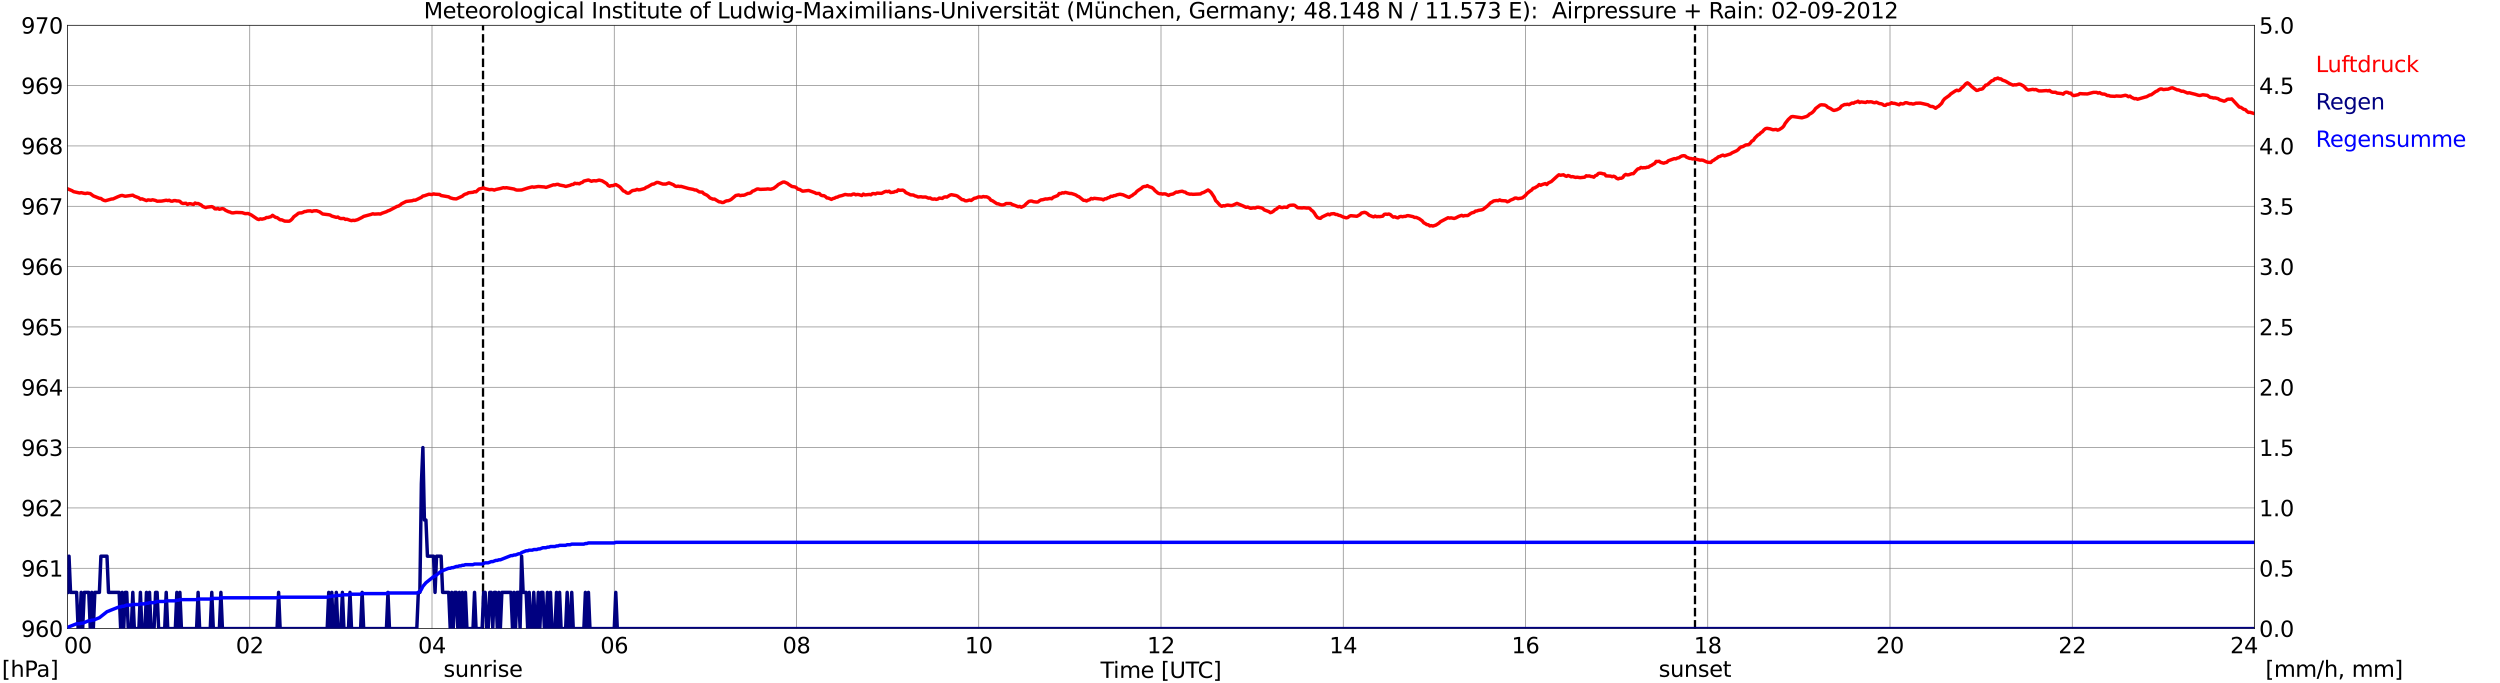 <?xml version="1.0" encoding="utf-8" standalone="no"?>
<!DOCTYPE svg PUBLIC "-//W3C//DTD SVG 1.1//EN"
  "http://www.w3.org/Graphics/SVG/1.1/DTD/svg11.dtd">
<svg xmlns:xlink="http://www.w3.org/1999/xlink" width="1085.4pt" height="296.64pt" viewBox="0 0 1085.4 296.64" xmlns="http://www.w3.org/2000/svg" version="1.1">
 <defs>
  <style type="text/css">*{stroke-linejoin: round; stroke-linecap: butt}</style>
 </defs>
 <g id="figure_1">
  <g id="patch_1">
   <path d="M 0 296.64 
L 1085.4 296.64 
L 1085.4 0 
L 0 0 
z
" style="fill: #ffffff"/>
  </g>
  <g id="axes_1">
   <g id="patch_2">
    <path d="M 29.306 272.909 
L 978.814 272.909 
L 978.814 10.976 
L 29.306 10.976 
z
" style="fill: #ffffff"/>
   </g>
   <g id="patch_3">
    <path d="M 978.814 272.909 
L 978.814 272.909 
L 978.814 10.976 
L 978.814 10.976 
z
" clip-path="url(#pbc12a94777)" style="fill: #d3d3d3; opacity: 0.25; stroke: #d3d3d3; stroke-linejoin: miter"/>
   </g>
   <g id="matplotlib.axis_1">
    <g id="xtick_1">
     <g id="line2d_1">
      <path d="M 29.306 272.909 
L 29.306 10.976 
" clip-path="url(#pbc12a94777)" style="fill: none; stroke: #808080; stroke-width: 0.3; stroke-linecap: square"/>
     </g>
     <g id="line2d_2"/>
     <g id="text_1">
      <!--    00 -->
      <g transform="translate(18.733 283.627) scale(0.095 -0.095)">
       <defs>
        <path id="DejaVuSans-20" transform="scale(0.016)"/>
        <path id="DejaVuSans-30" d="M 2034 4250 
Q 1547 4250 1301 3770 
Q 1056 3291 1056 2328 
Q 1056 1369 1301 889 
Q 1547 409 2034 409 
Q 2525 409 2770 889 
Q 3016 1369 3016 2328 
Q 3016 3291 2770 3770 
Q 2525 4250 2034 4250 
z
M 2034 4750 
Q 2819 4750 3233 4129 
Q 3647 3509 3647 2328 
Q 3647 1150 3233 529 
Q 2819 -91 2034 -91 
Q 1250 -91 836 529 
Q 422 1150 422 2328 
Q 422 3509 836 4129 
Q 1250 4750 2034 4750 
z
" transform="scale(0.016)"/>
       </defs>
       <use xlink:href="#DejaVuSans-20"/>
       <use xlink:href="#DejaVuSans-20" transform="translate(31.787 0)"/>
       <use xlink:href="#DejaVuSans-20" transform="translate(63.574 0)"/>
       <use xlink:href="#DejaVuSans-30" transform="translate(95.361 0)"/>
       <use xlink:href="#DejaVuSans-30" transform="translate(158.984 0)"/>
      </g>
     </g>
    </g>
    <g id="xtick_2">
     <g id="line2d_3">
      <path d="M 108.431 272.909 
L 108.431 10.976 
" clip-path="url(#pbc12a94777)" style="fill: none; stroke: #808080; stroke-width: 0.3; stroke-linecap: square"/>
     </g>
     <g id="line2d_4"/>
     <g id="text_2">
      <!-- 02 -->
      <g transform="translate(102.387 283.627) scale(0.095 -0.095)">
       <defs>
        <path id="DejaVuSans-32" d="M 1228 531 
L 3431 531 
L 3431 0 
L 469 0 
L 469 531 
Q 828 903 1448 1529 
Q 2069 2156 2228 2338 
Q 2531 2678 2651 2914 
Q 2772 3150 2772 3378 
Q 2772 3750 2511 3984 
Q 2250 4219 1831 4219 
Q 1534 4219 1204 4116 
Q 875 4013 500 3803 
L 500 4441 
Q 881 4594 1212 4672 
Q 1544 4750 1819 4750 
Q 2544 4750 2975 4387 
Q 3406 4025 3406 3419 
Q 3406 3131 3298 2873 
Q 3191 2616 2906 2266 
Q 2828 2175 2409 1742 
Q 1991 1309 1228 531 
z
" transform="scale(0.016)"/>
       </defs>
       <use xlink:href="#DejaVuSans-30"/>
       <use xlink:href="#DejaVuSans-32" transform="translate(63.623 0)"/>
      </g>
     </g>
    </g>
    <g id="xtick_3">
     <g id="line2d_5">
      <path d="M 187.557 272.909 
L 187.557 10.976 
" clip-path="url(#pbc12a94777)" style="fill: none; stroke: #808080; stroke-width: 0.3; stroke-linecap: square"/>
     </g>
     <g id="line2d_6"/>
     <g id="text_3">
      <!-- 04 -->
      <g transform="translate(181.513 283.627) scale(0.095 -0.095)">
       <defs>
        <path id="DejaVuSans-34" d="M 2419 4116 
L 825 1625 
L 2419 1625 
L 2419 4116 
z
M 2253 4666 
L 3047 4666 
L 3047 1625 
L 3713 1625 
L 3713 1100 
L 3047 1100 
L 3047 0 
L 2419 0 
L 2419 1100 
L 313 1100 
L 313 1709 
L 2253 4666 
z
" transform="scale(0.016)"/>
       </defs>
       <use xlink:href="#DejaVuSans-30"/>
       <use xlink:href="#DejaVuSans-34" transform="translate(63.623 0)"/>
      </g>
     </g>
    </g>
    <g id="xtick_4">
     <g id="line2d_7">
      <path d="M 266.683 272.909 
L 266.683 10.976 
" clip-path="url(#pbc12a94777)" style="fill: none; stroke: #808080; stroke-width: 0.3; stroke-linecap: square"/>
     </g>
     <g id="line2d_8"/>
     <g id="text_4">
      <!-- 06 -->
      <g transform="translate(260.638 283.627) scale(0.095 -0.095)">
       <defs>
        <path id="DejaVuSans-36" d="M 2113 2584 
Q 1688 2584 1439 2293 
Q 1191 2003 1191 1497 
Q 1191 994 1439 701 
Q 1688 409 2113 409 
Q 2538 409 2786 701 
Q 3034 994 3034 1497 
Q 3034 2003 2786 2293 
Q 2538 2584 2113 2584 
z
M 3366 4563 
L 3366 3988 
Q 3128 4100 2886 4159 
Q 2644 4219 2406 4219 
Q 1781 4219 1451 3797 
Q 1122 3375 1075 2522 
Q 1259 2794 1537 2939 
Q 1816 3084 2150 3084 
Q 2853 3084 3261 2657 
Q 3669 2231 3669 1497 
Q 3669 778 3244 343 
Q 2819 -91 2113 -91 
Q 1303 -91 875 529 
Q 447 1150 447 2328 
Q 447 3434 972 4092 
Q 1497 4750 2381 4750 
Q 2619 4750 2861 4703 
Q 3103 4656 3366 4563 
z
" transform="scale(0.016)"/>
       </defs>
       <use xlink:href="#DejaVuSans-30"/>
       <use xlink:href="#DejaVuSans-36" transform="translate(63.623 0)"/>
      </g>
     </g>
    </g>
    <g id="xtick_5">
     <g id="line2d_9">
      <path d="M 345.808 272.909 
L 345.808 10.976 
" clip-path="url(#pbc12a94777)" style="fill: none; stroke: #808080; stroke-width: 0.3; stroke-linecap: square"/>
     </g>
     <g id="line2d_10"/>
     <g id="text_5">
      <!-- 08 -->
      <g transform="translate(339.764 283.627) scale(0.095 -0.095)">
       <defs>
        <path id="DejaVuSans-38" d="M 2034 2216 
Q 1584 2216 1326 1975 
Q 1069 1734 1069 1313 
Q 1069 891 1326 650 
Q 1584 409 2034 409 
Q 2484 409 2743 651 
Q 3003 894 3003 1313 
Q 3003 1734 2745 1975 
Q 2488 2216 2034 2216 
z
M 1403 2484 
Q 997 2584 770 2862 
Q 544 3141 544 3541 
Q 544 4100 942 4425 
Q 1341 4750 2034 4750 
Q 2731 4750 3128 4425 
Q 3525 4100 3525 3541 
Q 3525 3141 3298 2862 
Q 3072 2584 2669 2484 
Q 3125 2378 3379 2068 
Q 3634 1759 3634 1313 
Q 3634 634 3220 271 
Q 2806 -91 2034 -91 
Q 1263 -91 848 271 
Q 434 634 434 1313 
Q 434 1759 690 2068 
Q 947 2378 1403 2484 
z
M 1172 3481 
Q 1172 3119 1398 2916 
Q 1625 2713 2034 2713 
Q 2441 2713 2670 2916 
Q 2900 3119 2900 3481 
Q 2900 3844 2670 4047 
Q 2441 4250 2034 4250 
Q 1625 4250 1398 4047 
Q 1172 3844 1172 3481 
z
" transform="scale(0.016)"/>
       </defs>
       <use xlink:href="#DejaVuSans-30"/>
       <use xlink:href="#DejaVuSans-38" transform="translate(63.623 0)"/>
      </g>
     </g>
    </g>
    <g id="xtick_6">
     <g id="line2d_11">
      <path d="M 424.934 272.909 
L 424.934 10.976 
" clip-path="url(#pbc12a94777)" style="fill: none; stroke: #808080; stroke-width: 0.3; stroke-linecap: square"/>
     </g>
     <g id="line2d_12"/>
     <g id="text_6">
      <!-- 10 -->
      <g transform="translate(418.89 283.627) scale(0.095 -0.095)">
       <defs>
        <path id="DejaVuSans-31" d="M 794 531 
L 1825 531 
L 1825 4091 
L 703 3866 
L 703 4441 
L 1819 4666 
L 2450 4666 
L 2450 531 
L 3481 531 
L 3481 0 
L 794 0 
L 794 531 
z
" transform="scale(0.016)"/>
       </defs>
       <use xlink:href="#DejaVuSans-31"/>
       <use xlink:href="#DejaVuSans-30" transform="translate(63.623 0)"/>
      </g>
     </g>
    </g>
    <g id="xtick_7">
     <g id="line2d_13">
      <path d="M 504.06 272.909 
L 504.06 10.976 
" clip-path="url(#pbc12a94777)" style="fill: none; stroke: #808080; stroke-width: 0.3; stroke-linecap: square"/>
     </g>
     <g id="line2d_14"/>
     <g id="text_7">
      <!-- 12 -->
      <g transform="translate(498.015 283.627) scale(0.095 -0.095)">
       <use xlink:href="#DejaVuSans-31"/>
       <use xlink:href="#DejaVuSans-32" transform="translate(63.623 0)"/>
      </g>
     </g>
    </g>
    <g id="xtick_8">
     <g id="line2d_15">
      <path d="M 583.185 272.909 
L 583.185 10.976 
" clip-path="url(#pbc12a94777)" style="fill: none; stroke: #808080; stroke-width: 0.3; stroke-linecap: square"/>
     </g>
     <g id="line2d_16"/>
     <g id="text_8">
      <!-- 14 -->
      <g transform="translate(577.141 283.627) scale(0.095 -0.095)">
       <use xlink:href="#DejaVuSans-31"/>
       <use xlink:href="#DejaVuSans-34" transform="translate(63.623 0)"/>
      </g>
     </g>
    </g>
    <g id="xtick_9">
     <g id="line2d_17">
      <path d="M 662.311 272.909 
L 662.311 10.976 
" clip-path="url(#pbc12a94777)" style="fill: none; stroke: #808080; stroke-width: 0.3; stroke-linecap: square"/>
     </g>
     <g id="line2d_18"/>
     <g id="text_9">
      <!-- 16 -->
      <g transform="translate(656.267 283.627) scale(0.095 -0.095)">
       <use xlink:href="#DejaVuSans-31"/>
       <use xlink:href="#DejaVuSans-36" transform="translate(63.623 0)"/>
      </g>
     </g>
    </g>
    <g id="xtick_10">
     <g id="line2d_19">
      <path d="M 741.437 272.909 
L 741.437 10.976 
" clip-path="url(#pbc12a94777)" style="fill: none; stroke: #808080; stroke-width: 0.3; stroke-linecap: square"/>
     </g>
     <g id="line2d_20"/>
     <g id="text_10">
      <!-- 18 -->
      <g transform="translate(735.392 283.627) scale(0.095 -0.095)">
       <use xlink:href="#DejaVuSans-31"/>
       <use xlink:href="#DejaVuSans-38" transform="translate(63.623 0)"/>
      </g>
     </g>
    </g>
    <g id="xtick_11">
     <g id="line2d_21">
      <path d="M 820.562 272.909 
L 820.562 10.976 
" clip-path="url(#pbc12a94777)" style="fill: none; stroke: #808080; stroke-width: 0.3; stroke-linecap: square"/>
     </g>
     <g id="line2d_22"/>
     <g id="text_11">
      <!-- 20 -->
      <g transform="translate(814.518 283.627) scale(0.095 -0.095)">
       <use xlink:href="#DejaVuSans-32"/>
       <use xlink:href="#DejaVuSans-30" transform="translate(63.623 0)"/>
      </g>
     </g>
    </g>
    <g id="xtick_12">
     <g id="line2d_23">
      <path d="M 899.688 272.909 
L 899.688 10.976 
" clip-path="url(#pbc12a94777)" style="fill: none; stroke: #808080; stroke-width: 0.3; stroke-linecap: square"/>
     </g>
     <g id="line2d_24"/>
     <g id="text_12">
      <!-- 22 -->
      <g transform="translate(893.644 283.627) scale(0.095 -0.095)">
       <use xlink:href="#DejaVuSans-32"/>
       <use xlink:href="#DejaVuSans-32" transform="translate(63.623 0)"/>
      </g>
     </g>
    </g>
    <g id="xtick_13">
     <g id="line2d_25">
      <path d="M 978.814 272.909 
L 978.814 10.976 
" clip-path="url(#pbc12a94777)" style="fill: none; stroke: #808080; stroke-width: 0.3; stroke-linecap: square"/>
     </g>
     <g id="line2d_26"/>
     <g id="text_13">
      <!-- 24    -->
      <g transform="translate(968.241 283.627) scale(0.095 -0.095)">
       <use xlink:href="#DejaVuSans-32"/>
       <use xlink:href="#DejaVuSans-34" transform="translate(63.623 0)"/>
       <use xlink:href="#DejaVuSans-20" transform="translate(127.246 0)"/>
       <use xlink:href="#DejaVuSans-20" transform="translate(159.033 0)"/>
       <use xlink:href="#DejaVuSans-20" transform="translate(190.82 0)"/>
      </g>
     </g>
    </g>
    <g id="text_14">
     <!-- Time [UTC] -->
     <g transform="translate(477.806 294.322) scale(0.095 -0.095)">
      <defs>
       <path id="DejaVuSans-54" d="M -19 4666 
L 3928 4666 
L 3928 4134 
L 2272 4134 
L 2272 0 
L 1638 0 
L 1638 4134 
L -19 4134 
L -19 4666 
z
" transform="scale(0.016)"/>
       <path id="DejaVuSans-69" d="M 603 3500 
L 1178 3500 
L 1178 0 
L 603 0 
L 603 3500 
z
M 603 4863 
L 1178 4863 
L 1178 4134 
L 603 4134 
L 603 4863 
z
" transform="scale(0.016)"/>
       <path id="DejaVuSans-6d" d="M 3328 2828 
Q 3544 3216 3844 3400 
Q 4144 3584 4550 3584 
Q 5097 3584 5394 3201 
Q 5691 2819 5691 2113 
L 5691 0 
L 5113 0 
L 5113 2094 
Q 5113 2597 4934 2840 
Q 4756 3084 4391 3084 
Q 3944 3084 3684 2787 
Q 3425 2491 3425 1978 
L 3425 0 
L 2847 0 
L 2847 2094 
Q 2847 2600 2669 2842 
Q 2491 3084 2119 3084 
Q 1678 3084 1418 2786 
Q 1159 2488 1159 1978 
L 1159 0 
L 581 0 
L 581 3500 
L 1159 3500 
L 1159 2956 
Q 1356 3278 1631 3431 
Q 1906 3584 2284 3584 
Q 2666 3584 2933 3390 
Q 3200 3197 3328 2828 
z
" transform="scale(0.016)"/>
       <path id="DejaVuSans-65" d="M 3597 1894 
L 3597 1613 
L 953 1613 
Q 991 1019 1311 708 
Q 1631 397 2203 397 
Q 2534 397 2845 478 
Q 3156 559 3463 722 
L 3463 178 
Q 3153 47 2828 -22 
Q 2503 -91 2169 -91 
Q 1331 -91 842 396 
Q 353 884 353 1716 
Q 353 2575 817 3079 
Q 1281 3584 2069 3584 
Q 2775 3584 3186 3129 
Q 3597 2675 3597 1894 
z
M 3022 2063 
Q 3016 2534 2758 2815 
Q 2500 3097 2075 3097 
Q 1594 3097 1305 2825 
Q 1016 2553 972 2059 
L 3022 2063 
z
" transform="scale(0.016)"/>
       <path id="DejaVuSans-5b" d="M 550 4863 
L 1875 4863 
L 1875 4416 
L 1125 4416 
L 1125 -397 
L 1875 -397 
L 1875 -844 
L 550 -844 
L 550 4863 
z
" transform="scale(0.016)"/>
       <path id="DejaVuSans-55" d="M 556 4666 
L 1191 4666 
L 1191 1831 
Q 1191 1081 1462 751 
Q 1734 422 2344 422 
Q 2950 422 3222 751 
Q 3494 1081 3494 1831 
L 3494 4666 
L 4128 4666 
L 4128 1753 
Q 4128 841 3676 375 
Q 3225 -91 2344 -91 
Q 1459 -91 1007 375 
Q 556 841 556 1753 
L 556 4666 
z
" transform="scale(0.016)"/>
       <path id="DejaVuSans-43" d="M 4122 4306 
L 4122 3641 
Q 3803 3938 3442 4084 
Q 3081 4231 2675 4231 
Q 1875 4231 1450 3742 
Q 1025 3253 1025 2328 
Q 1025 1406 1450 917 
Q 1875 428 2675 428 
Q 3081 428 3442 575 
Q 3803 722 4122 1019 
L 4122 359 
Q 3791 134 3420 21 
Q 3050 -91 2638 -91 
Q 1578 -91 968 557 
Q 359 1206 359 2328 
Q 359 3453 968 4101 
Q 1578 4750 2638 4750 
Q 3056 4750 3426 4639 
Q 3797 4528 4122 4306 
z
" transform="scale(0.016)"/>
       <path id="DejaVuSans-5d" d="M 1947 4863 
L 1947 -844 
L 622 -844 
L 622 -397 
L 1369 -397 
L 1369 4416 
L 622 4416 
L 622 4863 
L 1947 4863 
z
" transform="scale(0.016)"/>
      </defs>
      <use xlink:href="#DejaVuSans-54"/>
      <use xlink:href="#DejaVuSans-69" transform="translate(57.959 0)"/>
      <use xlink:href="#DejaVuSans-6d" transform="translate(85.742 0)"/>
      <use xlink:href="#DejaVuSans-65" transform="translate(183.154 0)"/>
      <use xlink:href="#DejaVuSans-20" transform="translate(244.678 0)"/>
      <use xlink:href="#DejaVuSans-5b" transform="translate(276.465 0)"/>
      <use xlink:href="#DejaVuSans-55" transform="translate(315.479 0)"/>
      <use xlink:href="#DejaVuSans-54" transform="translate(388.672 0)"/>
      <use xlink:href="#DejaVuSans-43" transform="translate(443.881 0)"/>
      <use xlink:href="#DejaVuSans-5d" transform="translate(513.705 0)"/>
     </g>
    </g>
   </g>
   <g id="matplotlib.axis_2">
    <g id="ytick_1">
     <g id="line2d_27">
      <path d="M 29.306 272.909 
L 978.814 272.909 
" clip-path="url(#pbc12a94777)" style="fill: none; stroke: #808080; stroke-width: 0.3; stroke-linecap: square"/>
     </g>
     <g id="line2d_28"/>
     <g id="text_15">
      <!-- 960 -->
      <g transform="translate(9.173 276.518) scale(0.095 -0.095)">
       <defs>
        <path id="DejaVuSans-39" d="M 703 97 
L 703 672 
Q 941 559 1184 500 
Q 1428 441 1663 441 
Q 2288 441 2617 861 
Q 2947 1281 2994 2138 
Q 2813 1869 2534 1725 
Q 2256 1581 1919 1581 
Q 1219 1581 811 2004 
Q 403 2428 403 3163 
Q 403 3881 828 4315 
Q 1253 4750 1959 4750 
Q 2769 4750 3195 4129 
Q 3622 3509 3622 2328 
Q 3622 1225 3098 567 
Q 2575 -91 1691 -91 
Q 1453 -91 1209 -44 
Q 966 3 703 97 
z
M 1959 2075 
Q 2384 2075 2632 2365 
Q 2881 2656 2881 3163 
Q 2881 3666 2632 3958 
Q 2384 4250 1959 4250 
Q 1534 4250 1286 3958 
Q 1038 3666 1038 3163 
Q 1038 2656 1286 2365 
Q 1534 2075 1959 2075 
z
" transform="scale(0.016)"/>
       </defs>
       <use xlink:href="#DejaVuSans-39"/>
       <use xlink:href="#DejaVuSans-36" transform="translate(63.623 0)"/>
       <use xlink:href="#DejaVuSans-30" transform="translate(127.246 0)"/>
      </g>
     </g>
    </g>
    <g id="ytick_2">
     <g id="line2d_29">
      <path d="M 29.306 246.715 
L 978.814 246.715 
" clip-path="url(#pbc12a94777)" style="fill: none; stroke: #808080; stroke-width: 0.3; stroke-linecap: square"/>
     </g>
     <g id="line2d_30"/>
     <g id="text_16">
      <!-- 961 -->
      <g transform="translate(9.173 250.325) scale(0.095 -0.095)">
       <use xlink:href="#DejaVuSans-39"/>
       <use xlink:href="#DejaVuSans-36" transform="translate(63.623 0)"/>
       <use xlink:href="#DejaVuSans-31" transform="translate(127.246 0)"/>
      </g>
     </g>
    </g>
    <g id="ytick_3">
     <g id="line2d_31">
      <path d="M 29.306 220.522 
L 978.814 220.522 
" clip-path="url(#pbc12a94777)" style="fill: none; stroke: #808080; stroke-width: 0.3; stroke-linecap: square"/>
     </g>
     <g id="line2d_32"/>
     <g id="text_17">
      <!-- 962 -->
      <g transform="translate(9.173 224.131) scale(0.095 -0.095)">
       <use xlink:href="#DejaVuSans-39"/>
       <use xlink:href="#DejaVuSans-36" transform="translate(63.623 0)"/>
       <use xlink:href="#DejaVuSans-32" transform="translate(127.246 0)"/>
      </g>
     </g>
    </g>
    <g id="ytick_4">
     <g id="line2d_33">
      <path d="M 29.306 194.329 
L 978.814 194.329 
" clip-path="url(#pbc12a94777)" style="fill: none; stroke: #808080; stroke-width: 0.3; stroke-linecap: square"/>
     </g>
     <g id="line2d_34"/>
     <g id="text_18">
      <!-- 963 -->
      <g transform="translate(9.173 197.938) scale(0.095 -0.095)">
       <defs>
        <path id="DejaVuSans-33" d="M 2597 2516 
Q 3050 2419 3304 2112 
Q 3559 1806 3559 1356 
Q 3559 666 3084 287 
Q 2609 -91 1734 -91 
Q 1441 -91 1130 -33 
Q 819 25 488 141 
L 488 750 
Q 750 597 1062 519 
Q 1375 441 1716 441 
Q 2309 441 2620 675 
Q 2931 909 2931 1356 
Q 2931 1769 2642 2001 
Q 2353 2234 1838 2234 
L 1294 2234 
L 1294 2753 
L 1863 2753 
Q 2328 2753 2575 2939 
Q 2822 3125 2822 3475 
Q 2822 3834 2567 4026 
Q 2313 4219 1838 4219 
Q 1578 4219 1281 4162 
Q 984 4106 628 3988 
L 628 4550 
Q 988 4650 1302 4700 
Q 1616 4750 1894 4750 
Q 2613 4750 3031 4423 
Q 3450 4097 3450 3541 
Q 3450 3153 3228 2886 
Q 3006 2619 2597 2516 
z
" transform="scale(0.016)"/>
       </defs>
       <use xlink:href="#DejaVuSans-39"/>
       <use xlink:href="#DejaVuSans-36" transform="translate(63.623 0)"/>
       <use xlink:href="#DejaVuSans-33" transform="translate(127.246 0)"/>
      </g>
     </g>
    </g>
    <g id="ytick_5">
     <g id="line2d_35">
      <path d="M 29.306 168.136 
L 978.814 168.136 
" clip-path="url(#pbc12a94777)" style="fill: none; stroke: #808080; stroke-width: 0.3; stroke-linecap: square"/>
     </g>
     <g id="line2d_36"/>
     <g id="text_19">
      <!-- 964 -->
      <g transform="translate(9.173 171.745) scale(0.095 -0.095)">
       <use xlink:href="#DejaVuSans-39"/>
       <use xlink:href="#DejaVuSans-36" transform="translate(63.623 0)"/>
       <use xlink:href="#DejaVuSans-34" transform="translate(127.246 0)"/>
      </g>
     </g>
    </g>
    <g id="ytick_6">
     <g id="line2d_37">
      <path d="M 29.306 141.942 
L 978.814 141.942 
" clip-path="url(#pbc12a94777)" style="fill: none; stroke: #808080; stroke-width: 0.3; stroke-linecap: square"/>
     </g>
     <g id="line2d_38"/>
     <g id="text_20">
      <!-- 965 -->
      <g transform="translate(9.173 145.551) scale(0.095 -0.095)">
       <defs>
        <path id="DejaVuSans-35" d="M 691 4666 
L 3169 4666 
L 3169 4134 
L 1269 4134 
L 1269 2991 
Q 1406 3038 1543 3061 
Q 1681 3084 1819 3084 
Q 2600 3084 3056 2656 
Q 3513 2228 3513 1497 
Q 3513 744 3044 326 
Q 2575 -91 1722 -91 
Q 1428 -91 1123 -41 
Q 819 9 494 109 
L 494 744 
Q 775 591 1075 516 
Q 1375 441 1709 441 
Q 2250 441 2565 725 
Q 2881 1009 2881 1497 
Q 2881 1984 2565 2268 
Q 2250 2553 1709 2553 
Q 1456 2553 1204 2497 
Q 953 2441 691 2322 
L 691 4666 
z
" transform="scale(0.016)"/>
       </defs>
       <use xlink:href="#DejaVuSans-39"/>
       <use xlink:href="#DejaVuSans-36" transform="translate(63.623 0)"/>
       <use xlink:href="#DejaVuSans-35" transform="translate(127.246 0)"/>
      </g>
     </g>
    </g>
    <g id="ytick_7">
     <g id="line2d_39">
      <path d="M 29.306 115.749 
L 978.814 115.749 
" clip-path="url(#pbc12a94777)" style="fill: none; stroke: #808080; stroke-width: 0.3; stroke-linecap: square"/>
     </g>
     <g id="line2d_40"/>
     <g id="text_21">
      <!-- 966 -->
      <g transform="translate(9.173 119.358) scale(0.095 -0.095)">
       <use xlink:href="#DejaVuSans-39"/>
       <use xlink:href="#DejaVuSans-36" transform="translate(63.623 0)"/>
       <use xlink:href="#DejaVuSans-36" transform="translate(127.246 0)"/>
      </g>
     </g>
    </g>
    <g id="ytick_8">
     <g id="line2d_41">
      <path d="M 29.306 89.556 
L 978.814 89.556 
" clip-path="url(#pbc12a94777)" style="fill: none; stroke: #808080; stroke-width: 0.3; stroke-linecap: square"/>
     </g>
     <g id="line2d_42"/>
     <g id="text_22">
      <!-- 967 -->
      <g transform="translate(9.173 93.165) scale(0.095 -0.095)">
       <defs>
        <path id="DejaVuSans-37" d="M 525 4666 
L 3525 4666 
L 3525 4397 
L 1831 0 
L 1172 0 
L 2766 4134 
L 525 4134 
L 525 4666 
z
" transform="scale(0.016)"/>
       </defs>
       <use xlink:href="#DejaVuSans-39"/>
       <use xlink:href="#DejaVuSans-36" transform="translate(63.623 0)"/>
       <use xlink:href="#DejaVuSans-37" transform="translate(127.246 0)"/>
      </g>
     </g>
    </g>
    <g id="ytick_9">
     <g id="line2d_43">
      <path d="M 29.306 63.362 
L 978.814 63.362 
" clip-path="url(#pbc12a94777)" style="fill: none; stroke: #808080; stroke-width: 0.3; stroke-linecap: square"/>
     </g>
     <g id="line2d_44"/>
     <g id="text_23">
      <!-- 968 -->
      <g transform="translate(9.173 66.972) scale(0.095 -0.095)">
       <use xlink:href="#DejaVuSans-39"/>
       <use xlink:href="#DejaVuSans-36" transform="translate(63.623 0)"/>
       <use xlink:href="#DejaVuSans-38" transform="translate(127.246 0)"/>
      </g>
     </g>
    </g>
    <g id="ytick_10">
     <g id="line2d_45">
      <path d="M 29.306 37.169 
L 978.814 37.169 
" clip-path="url(#pbc12a94777)" style="fill: none; stroke: #808080; stroke-width: 0.3; stroke-linecap: square"/>
     </g>
     <g id="line2d_46"/>
     <g id="text_24">
      <!-- 969 -->
      <g transform="translate(9.173 40.778) scale(0.095 -0.095)">
       <use xlink:href="#DejaVuSans-39"/>
       <use xlink:href="#DejaVuSans-36" transform="translate(63.623 0)"/>
       <use xlink:href="#DejaVuSans-39" transform="translate(127.246 0)"/>
      </g>
     </g>
    </g>
    <g id="ytick_11">
     <g id="line2d_47">
      <path d="M 29.306 10.976 
L 978.814 10.976 
" clip-path="url(#pbc12a94777)" style="fill: none; stroke: #808080; stroke-width: 0.3; stroke-linecap: square"/>
     </g>
     <g id="line2d_48"/>
     <g id="text_25">
      <!-- 970 -->
      <g transform="translate(9.173 14.585) scale(0.095 -0.095)">
       <use xlink:href="#DejaVuSans-39"/>
       <use xlink:href="#DejaVuSans-37" transform="translate(63.623 0)"/>
       <use xlink:href="#DejaVuSans-30" transform="translate(127.246 0)"/>
      </g>
     </g>
    </g>
   </g>
   <g id="line2d_49">
    <path d="M 209.712 272.909 
L 209.712 10.976 
" clip-path="url(#pbc12a94777)" style="fill: none; stroke-dasharray: 3.7,1.6; stroke-dashoffset: 0; stroke: #000000"/>
   </g>
   <g id="line2d_50">
    <path d="M 735.898 272.909 
L 735.898 10.976 
" clip-path="url(#pbc12a94777)" style="fill: none; stroke-dasharray: 3.7,1.6; stroke-dashoffset: 0; stroke: #000000"/>
   </g>
   <g id="line2d_51">
    <path d="M 29.306 81.96 
L 31.284 82.798 
L 31.943 83.217 
L 34.581 83.793 
L 35.24 83.636 
L 36.559 83.95 
L 37.218 84.003 
L 37.878 83.845 
L 39.197 84.055 
L 40.515 85.05 
L 43.153 86.098 
L 43.812 86.15 
L 44.472 86.674 
L 45.131 86.989 
L 45.79 87.146 
L 48.428 86.412 
L 49.087 86.36 
L 51.065 85.469 
L 52.384 84.946 
L 53.043 84.841 
L 54.362 85.208 
L 57.659 84.736 
L 58.319 85.155 
L 60.297 85.889 
L 60.956 86.465 
L 61.615 86.308 
L 62.934 86.832 
L 63.594 87.093 
L 64.253 86.779 
L 65.572 86.936 
L 66.231 86.727 
L 67.55 87.041 
L 68.209 87.355 
L 70.187 87.303 
L 72.166 86.936 
L 72.825 87.093 
L 73.484 86.936 
L 74.144 87.303 
L 74.803 87.355 
L 75.462 87.093 
L 76.122 87.093 
L 76.781 87.251 
L 77.441 87.251 
L 78.1 87.408 
L 78.759 88.089 
L 79.419 88.351 
L 80.737 88.246 
L 81.397 88.77 
L 82.056 88.455 
L 82.716 88.455 
L 84.034 88.77 
L 84.694 88.141 
L 85.353 88.403 
L 86.013 88.351 
L 87.331 88.979 
L 87.991 89.608 
L 89.309 90.132 
L 89.969 89.922 
L 91.947 89.713 
L 92.606 89.975 
L 93.266 90.656 
L 93.925 90.708 
L 94.584 90.499 
L 95.244 90.865 
L 96.563 90.551 
L 97.222 90.761 
L 97.881 91.284 
L 99.2 91.913 
L 99.86 92.07 
L 100.519 92.384 
L 101.178 92.437 
L 102.497 92.227 
L 105.135 92.332 
L 106.453 92.751 
L 107.772 92.699 
L 109.091 93.327 
L 111.728 95.109 
L 112.388 95.318 
L 113.047 95.004 
L 113.707 95.161 
L 115.025 94.847 
L 115.685 94.428 
L 116.344 94.428 
L 117.663 94.061 
L 118.322 93.485 
L 119.641 94.375 
L 120.3 94.48 
L 121.619 95.423 
L 122.278 95.423 
L 123.597 95.999 
L 125.575 96.052 
L 126.235 95.632 
L 126.894 95.004 
L 127.553 94.113 
L 128.872 93.17 
L 129.532 92.594 
L 130.191 92.437 
L 130.85 92.437 
L 131.51 92.227 
L 132.169 91.861 
L 132.829 91.808 
L 133.488 91.599 
L 134.807 91.546 
L 135.466 91.808 
L 136.125 91.546 
L 137.444 91.494 
L 138.763 91.965 
L 140.082 92.908 
L 142.719 93.223 
L 143.379 93.38 
L 144.038 93.799 
L 146.016 94.375 
L 146.676 94.218 
L 147.335 94.69 
L 147.994 94.899 
L 149.313 94.847 
L 149.972 95.266 
L 150.632 95.161 
L 151.951 95.632 
L 152.61 95.79 
L 153.269 95.632 
L 153.929 95.737 
L 155.247 95.371 
L 157.226 94.375 
L 157.885 93.956 
L 161.182 93.066 
L 161.841 92.804 
L 162.501 92.961 
L 164.479 92.856 
L 165.138 92.961 
L 165.798 92.594 
L 167.776 91.913 
L 168.435 91.546 
L 169.094 91.337 
L 172.391 89.608 
L 173.051 89.451 
L 173.71 89.032 
L 174.37 88.455 
L 176.348 87.46 
L 178.985 87.146 
L 179.645 86.884 
L 180.304 86.936 
L 182.941 85.679 
L 183.601 85.103 
L 184.26 84.998 
L 186.238 84.317 
L 187.557 84.474 
L 188.217 84.16 
L 188.876 84.317 
L 190.854 84.422 
L 191.513 84.893 
L 194.81 85.469 
L 195.47 85.889 
L 196.788 86.255 
L 198.107 86.36 
L 200.745 85.155 
L 201.404 84.579 
L 202.063 84.265 
L 202.723 84.107 
L 203.382 83.688 
L 205.36 83.479 
L 206.02 83.217 
L 206.679 83.269 
L 207.998 82.064 
L 209.317 81.75 
L 209.976 81.593 
L 210.635 81.907 
L 212.614 82.379 
L 213.273 82.274 
L 213.932 82.326 
L 214.592 82.536 
L 215.251 82.274 
L 217.229 81.855 
L 218.548 81.488 
L 219.207 81.593 
L 219.867 81.488 
L 223.164 82.064 
L 223.823 82.379 
L 224.482 82.536 
L 226.461 82.483 
L 227.779 82.064 
L 229.098 81.645 
L 231.076 81.121 
L 231.736 81.279 
L 233.054 81.069 
L 233.714 80.964 
L 236.351 81.174 
L 237.011 81.383 
L 240.308 80.231 
L 240.967 80.283 
L 241.626 80.074 
L 242.286 80.021 
L 242.945 80.336 
L 244.923 80.702 
L 245.583 80.964 
L 247.561 80.44 
L 248.22 80.126 
L 248.88 80.074 
L 249.539 79.55 
L 250.198 79.707 
L 250.858 79.655 
L 251.517 79.812 
L 252.176 79.393 
L 252.836 79.183 
L 253.495 78.607 
L 255.473 78.135 
L 256.792 78.712 
L 257.451 78.502 
L 258.111 78.45 
L 258.77 78.554 
L 260.089 78.188 
L 261.408 78.502 
L 263.386 79.707 
L 264.045 80.545 
L 264.705 80.859 
L 265.364 80.598 
L 266.023 80.598 
L 267.342 80.126 
L 268.661 80.859 
L 269.32 81.383 
L 270.639 82.903 
L 271.298 83.112 
L 271.958 83.688 
L 272.617 83.898 
L 273.277 83.741 
L 273.936 83.164 
L 274.595 82.745 
L 275.914 82.536 
L 276.573 82.221 
L 277.233 82.431 
L 277.892 82.379 
L 279.87 81.855 
L 280.53 81.331 
L 281.189 81.121 
L 283.167 79.969 
L 283.827 79.916 
L 285.145 79.183 
L 285.805 79.235 
L 287.783 79.916 
L 289.102 79.916 
L 290.42 79.393 
L 292.399 80.231 
L 293.058 80.755 
L 293.717 80.964 
L 294.377 80.807 
L 295.036 80.964 
L 295.696 80.912 
L 298.992 81.855 
L 300.971 82.221 
L 301.63 82.483 
L 302.289 82.483 
L 303.608 83.322 
L 304.927 83.426 
L 305.586 84.107 
L 306.905 84.736 
L 307.564 85.26 
L 308.224 85.941 
L 309.543 86.465 
L 310.202 86.412 
L 312.18 87.617 
L 312.839 87.67 
L 313.499 87.932 
L 314.158 87.879 
L 314.818 87.46 
L 315.477 87.198 
L 316.136 87.146 
L 316.796 86.936 
L 317.455 86.57 
L 319.433 84.893 
L 320.752 84.631 
L 321.411 84.946 
L 322.071 84.788 
L 322.73 84.788 
L 323.39 84.631 
L 324.708 84.003 
L 325.368 83.95 
L 326.027 83.688 
L 326.686 83.007 
L 327.346 82.798 
L 328.665 82.064 
L 329.324 82.064 
L 329.983 82.221 
L 332.621 82.117 
L 333.28 82.012 
L 334.599 82.169 
L 335.918 81.75 
L 337.236 80.755 
L 337.896 80.126 
L 339.874 79.078 
L 340.533 79.026 
L 341.852 79.602 
L 342.512 80.126 
L 343.83 80.964 
L 345.149 81.174 
L 345.808 81.54 
L 346.468 82.169 
L 347.127 82.221 
L 348.446 83.007 
L 351.083 82.693 
L 353.721 83.636 
L 354.38 84.003 
L 355.699 84.003 
L 356.359 84.684 
L 357.018 84.946 
L 357.677 84.946 
L 358.337 85.312 
L 358.996 85.941 
L 359.655 85.993 
L 360.974 86.57 
L 361.634 86.203 
L 362.293 86.046 
L 362.952 85.679 
L 363.612 85.574 
L 364.271 85.208 
L 365.59 84.893 
L 366.909 84.422 
L 368.227 84.631 
L 368.887 84.579 
L 369.546 84.684 
L 370.206 84.317 
L 370.865 84.212 
L 371.524 84.579 
L 372.184 84.422 
L 372.843 84.474 
L 374.162 84.893 
L 374.821 84.265 
L 375.481 84.631 
L 377.459 84.422 
L 378.118 84.579 
L 378.777 84.055 
L 379.437 84.055 
L 380.096 84.212 
L 380.756 83.845 
L 382.734 83.95 
L 384.053 83.269 
L 384.712 83.06 
L 385.371 83.217 
L 386.031 83.007 
L 386.69 83.584 
L 388.009 83.426 
L 388.668 83.112 
L 389.328 83.112 
L 389.987 82.431 
L 390.646 82.641 
L 391.965 82.536 
L 392.624 82.903 
L 393.284 83.636 
L 394.603 84.212 
L 395.262 84.579 
L 396.581 84.684 
L 397.24 85.05 
L 397.899 85.208 
L 398.559 85.522 
L 399.878 85.417 
L 400.537 85.574 
L 401.856 85.522 
L 403.175 86.046 
L 403.834 85.941 
L 404.493 86.36 
L 405.153 86.465 
L 405.812 86.36 
L 406.471 86.57 
L 407.131 86.412 
L 407.79 85.993 
L 409.109 86.15 
L 409.768 85.627 
L 410.428 85.469 
L 411.087 85.574 
L 412.406 84.736 
L 413.065 84.526 
L 415.043 84.893 
L 415.703 85.155 
L 417.681 86.674 
L 418.34 86.727 
L 419 87.146 
L 419.659 87.198 
L 420.978 86.832 
L 421.637 87.041 
L 422.956 86.098 
L 423.615 85.993 
L 424.934 85.469 
L 426.253 85.574 
L 426.912 85.312 
L 427.572 85.469 
L 428.231 85.417 
L 428.89 85.679 
L 429.55 86.098 
L 430.209 86.936 
L 430.869 87.146 
L 432.847 88.455 
L 433.506 88.508 
L 434.165 88.822 
L 434.825 88.979 
L 435.484 88.979 
L 436.144 88.77 
L 436.803 88.351 
L 438.781 88.351 
L 439.44 88.77 
L 440.759 89.241 
L 442.078 89.765 
L 442.737 89.608 
L 443.397 89.975 
L 444.716 89.346 
L 445.375 88.613 
L 446.694 87.46 
L 447.353 87.303 
L 448.012 87.303 
L 448.672 87.565 
L 449.991 87.722 
L 450.65 87.67 
L 451.309 87.146 
L 451.969 86.779 
L 452.628 86.727 
L 453.947 86.36 
L 454.606 86.412 
L 455.925 86.15 
L 456.584 86.308 
L 457.244 85.679 
L 458.563 85.155 
L 459.222 84.893 
L 459.881 84.003 
L 460.541 84.055 
L 461.2 83.688 
L 461.859 83.793 
L 462.519 83.531 
L 463.838 83.845 
L 464.497 84.003 
L 465.156 84.003 
L 466.475 84.422 
L 467.134 84.684 
L 467.794 85.155 
L 468.453 85.417 
L 470.431 86.989 
L 471.091 86.989 
L 471.75 87.251 
L 472.409 86.884 
L 473.069 86.727 
L 473.728 86.15 
L 474.388 86.36 
L 475.047 86.098 
L 478.344 86.465 
L 479.003 86.779 
L 479.663 86.308 
L 480.322 86.308 
L 480.981 85.889 
L 481.641 85.731 
L 482.3 85.208 
L 482.96 85.26 
L 483.619 84.946 
L 484.278 84.893 
L 484.938 84.579 
L 486.256 84.317 
L 487.575 84.579 
L 489.553 85.469 
L 490.213 85.679 
L 490.872 85.208 
L 491.532 84.893 
L 492.191 84.317 
L 492.85 83.95 
L 493.51 83.164 
L 494.169 82.641 
L 495.488 81.802 
L 496.147 81.174 
L 496.807 80.964 
L 497.466 80.964 
L 498.125 80.598 
L 498.785 81.017 
L 500.103 81.436 
L 500.763 81.96 
L 501.422 82.745 
L 502.741 83.845 
L 503.4 84.107 
L 504.06 84.107 
L 504.719 84.265 
L 505.379 84.16 
L 506.038 84.212 
L 507.357 84.841 
L 508.016 84.474 
L 509.335 84.212 
L 510.654 83.374 
L 511.313 83.426 
L 511.972 83.217 
L 513.291 83.007 
L 513.95 83.322 
L 514.61 83.426 
L 515.269 83.95 
L 516.588 84.317 
L 517.247 84.265 
L 517.907 84.369 
L 521.204 84.212 
L 521.863 83.741 
L 522.522 83.584 
L 524.501 82.483 
L 525.16 82.955 
L 525.819 83.584 
L 527.138 85.574 
L 527.797 87.093 
L 528.457 87.722 
L 529.776 89.241 
L 530.435 89.556 
L 531.094 89.294 
L 531.754 89.398 
L 532.413 89.137 
L 533.073 89.032 
L 534.391 89.241 
L 535.051 89.189 
L 537.029 88.298 
L 539.666 89.398 
L 540.985 90.027 
L 541.644 89.87 
L 542.963 90.446 
L 544.282 90.237 
L 544.941 90.341 
L 545.601 90.027 
L 546.26 89.975 
L 547.579 90.237 
L 548.238 90.499 
L 548.898 91.127 
L 550.876 91.861 
L 551.535 92.332 
L 552.195 92.123 
L 552.854 91.703 
L 553.513 91.075 
L 554.173 90.761 
L 554.832 90.184 
L 555.491 89.765 
L 556.151 90.079 
L 556.81 90.132 
L 557.47 89.922 
L 558.788 90.027 
L 559.448 89.398 
L 560.107 89.137 
L 561.426 89.032 
L 562.085 89.137 
L 563.404 90.184 
L 565.382 90.289 
L 566.042 90.184 
L 567.36 90.341 
L 568.02 90.289 
L 568.679 90.499 
L 569.338 91.232 
L 569.998 91.703 
L 570.657 92.542 
L 571.317 93.642 
L 571.976 94.428 
L 572.635 94.69 
L 573.295 94.794 
L 573.954 94.218 
L 576.592 92.961 
L 577.251 93.275 
L 577.91 92.856 
L 579.229 92.751 
L 579.889 93.118 
L 580.548 93.118 
L 581.207 93.485 
L 581.867 93.589 
L 583.185 94.218 
L 584.504 94.585 
L 585.164 94.428 
L 585.823 93.904 
L 586.482 93.642 
L 589.12 93.904 
L 590.439 93.17 
L 591.098 92.489 
L 592.417 92.175 
L 593.076 92.384 
L 593.736 92.804 
L 594.395 93.432 
L 595.714 93.956 
L 596.373 94.166 
L 597.032 93.799 
L 597.692 94.113 
L 598.351 94.008 
L 599.011 94.061 
L 600.329 93.851 
L 600.989 93.066 
L 601.648 92.961 
L 602.307 93.066 
L 602.967 92.908 
L 603.626 93.17 
L 604.286 93.799 
L 604.945 94.27 
L 605.604 94.113 
L 606.264 94.428 
L 606.923 94.585 
L 607.582 94.113 
L 608.242 93.956 
L 608.901 94.113 
L 609.561 93.956 
L 610.22 93.956 
L 610.879 93.642 
L 611.539 93.642 
L 613.517 94.061 
L 614.176 94.428 
L 614.836 94.375 
L 616.154 94.951 
L 617.473 95.894 
L 618.133 96.733 
L 618.792 97.047 
L 619.451 97.518 
L 620.111 97.571 
L 620.77 98.095 
L 621.429 97.937 
L 622.089 98.147 
L 623.408 97.728 
L 624.726 96.89 
L 625.386 96.261 
L 628.683 94.532 
L 629.342 94.69 
L 630.001 94.585 
L 631.32 94.847 
L 631.98 94.637 
L 633.298 93.956 
L 634.617 93.485 
L 635.276 93.799 
L 635.936 93.589 
L 637.255 93.589 
L 638.573 92.646 
L 639.233 92.332 
L 639.892 92.227 
L 640.552 91.651 
L 641.211 91.599 
L 641.87 91.337 
L 643.189 91.127 
L 643.848 90.918 
L 645.827 89.398 
L 647.145 88.036 
L 647.805 87.722 
L 648.464 87.251 
L 649.783 87.041 
L 650.442 87.146 
L 651.102 86.779 
L 651.761 87.093 
L 653.739 87.198 
L 654.399 87.617 
L 655.058 87.408 
L 655.717 86.936 
L 657.036 86.412 
L 657.695 85.993 
L 658.355 85.993 
L 659.014 86.255 
L 660.333 86.046 
L 660.992 85.889 
L 662.311 84.841 
L 662.97 84.003 
L 664.289 82.955 
L 664.949 82.536 
L 665.608 81.75 
L 666.267 81.593 
L 667.586 80.807 
L 668.246 80.126 
L 668.905 80.44 
L 669.564 80.126 
L 670.883 79.707 
L 671.542 80.126 
L 672.202 79.445 
L 673.521 78.816 
L 676.158 76.407 
L 676.817 75.883 
L 677.477 76.092 
L 678.796 75.883 
L 679.455 76.302 
L 680.114 76.564 
L 680.774 76.197 
L 681.433 76.407 
L 682.092 76.773 
L 682.752 76.669 
L 684.071 77.035 
L 684.73 76.93 
L 686.049 77.14 
L 688.027 76.93 
L 688.686 76.302 
L 689.346 76.459 
L 690.005 76.354 
L 690.664 76.616 
L 691.324 76.669 
L 691.983 76.93 
L 692.643 76.249 
L 693.302 76.04 
L 693.961 75.306 
L 694.621 75.202 
L 695.28 75.254 
L 695.939 75.464 
L 696.599 75.516 
L 697.258 76.354 
L 699.236 76.459 
L 699.896 76.721 
L 700.555 76.511 
L 701.215 76.773 
L 701.874 77.402 
L 702.533 77.664 
L 703.193 77.402 
L 703.852 77.402 
L 704.511 77.088 
L 705.171 76.145 
L 705.83 75.726 
L 706.49 75.935 
L 707.149 75.883 
L 708.468 75.411 
L 709.127 75.411 
L 710.446 73.944 
L 711.105 73.316 
L 711.765 73.211 
L 712.424 72.687 
L 713.083 72.897 
L 713.743 72.792 
L 714.402 72.844 
L 715.062 72.582 
L 715.721 72.582 
L 716.38 72.058 
L 717.04 71.797 
L 717.699 71.325 
L 718.358 71.011 
L 719.018 70.068 
L 719.677 70.12 
L 720.337 70.015 
L 720.996 70.487 
L 722.315 70.854 
L 722.974 70.592 
L 723.633 70.487 
L 724.293 69.806 
L 726.93 68.863 
L 727.59 68.968 
L 728.249 68.601 
L 728.909 68.496 
L 729.568 68.025 
L 730.227 67.71 
L 730.887 67.606 
L 731.546 67.658 
L 732.205 68.234 
L 733.524 68.758 
L 734.184 68.811 
L 734.843 69.02 
L 735.502 68.915 
L 738.14 69.544 
L 738.799 69.492 
L 739.459 69.596 
L 740.777 70.225 
L 741.437 70.434 
L 742.756 70.539 
L 743.415 69.858 
L 744.074 69.544 
L 744.734 69.02 
L 745.393 68.653 
L 746.052 68.077 
L 746.712 67.92 
L 747.371 67.553 
L 748.031 67.344 
L 748.69 67.658 
L 751.327 66.82 
L 751.987 66.348 
L 753.965 65.458 
L 754.624 64.986 
L 755.284 64.253 
L 755.943 63.781 
L 756.602 63.677 
L 757.921 62.943 
L 759.24 62.786 
L 759.899 62.157 
L 760.559 61.267 
L 761.218 60.953 
L 761.878 59.957 
L 763.196 58.648 
L 763.856 58.281 
L 764.515 57.6 
L 765.174 57.181 
L 765.834 56.395 
L 766.493 55.871 
L 767.153 55.714 
L 768.471 55.923 
L 769.79 56.342 
L 771.109 56.185 
L 771.768 56.5 
L 772.428 56.29 
L 773.746 55.452 
L 774.406 54.771 
L 775.065 53.566 
L 776.384 51.89 
L 777.703 50.685 
L 778.362 50.58 
L 782.318 51.156 
L 784.296 50.58 
L 784.956 50.213 
L 785.615 49.532 
L 786.275 49.218 
L 786.934 48.746 
L 787.593 48.065 
L 788.253 47.122 
L 790.231 45.603 
L 790.89 45.498 
L 792.209 45.603 
L 792.868 45.918 
L 793.528 46.546 
L 794.847 47.175 
L 795.506 47.646 
L 796.165 47.961 
L 797.484 47.646 
L 798.803 46.965 
L 799.462 46.075 
L 800.781 45.394 
L 801.44 45.394 
L 802.1 45.237 
L 802.759 45.446 
L 804.078 44.713 
L 804.737 44.817 
L 805.397 44.398 
L 806.056 44.294 
L 806.715 43.927 
L 807.375 44.503 
L 808.034 44.241 
L 810.012 44.503 
L 810.672 44.136 
L 811.331 44.294 
L 811.99 44.189 
L 812.65 44.241 
L 813.309 44.503 
L 813.969 44.608 
L 814.628 44.346 
L 815.947 44.975 
L 816.606 45.027 
L 817.265 45.237 
L 817.925 45.708 
L 818.584 45.76 
L 819.244 45.237 
L 819.903 45.237 
L 820.562 45.079 
L 821.222 44.608 
L 821.881 44.87 
L 822.541 44.87 
L 824.519 45.498 
L 825.178 44.922 
L 825.837 45.132 
L 826.497 45.027 
L 827.156 44.608 
L 827.816 44.608 
L 829.134 45.027 
L 829.794 44.975 
L 830.453 45.184 
L 831.112 45.079 
L 831.772 44.817 
L 833.75 44.765 
L 837.047 45.498 
L 837.706 45.97 
L 838.366 46.232 
L 839.025 46.232 
L 839.684 46.546 
L 840.344 47.018 
L 841.003 46.494 
L 841.663 46.127 
L 842.981 44.87 
L 843.641 43.665 
L 844.3 42.879 
L 846.278 41.465 
L 846.938 40.784 
L 848.916 39.474 
L 849.575 39.16 
L 850.235 39.369 
L 850.894 39.107 
L 851.553 38.269 
L 852.213 37.798 
L 853.531 36.331 
L 854.191 35.964 
L 854.85 36.383 
L 856.169 37.693 
L 858.147 39.264 
L 858.806 39.16 
L 859.466 38.793 
L 860.125 38.741 
L 860.785 38.531 
L 862.103 36.959 
L 862.763 36.855 
L 864.741 35.074 
L 865.4 34.916 
L 866.06 34.235 
L 866.719 34.183 
L 867.378 33.869 
L 868.038 34.235 
L 868.697 34.235 
L 869.357 34.759 
L 870.675 35.231 
L 872.653 36.383 
L 873.972 36.959 
L 874.632 36.802 
L 875.291 36.855 
L 876.61 36.488 
L 877.269 36.645 
L 878.588 37.379 
L 879.907 38.741 
L 880.566 39.107 
L 882.544 38.793 
L 883.204 38.95 
L 883.863 38.845 
L 885.182 39.474 
L 886.5 39.474 
L 888.479 39.317 
L 889.138 39.474 
L 889.797 39.264 
L 890.457 39.788 
L 891.116 40.05 
L 892.435 40.05 
L 893.094 40.417 
L 895.072 40.627 
L 895.732 40.888 
L 896.391 40.26 
L 897.051 39.998 
L 897.71 40.103 
L 898.369 40.469 
L 899.029 40.417 
L 899.688 41.203 
L 900.347 41.517 
L 902.326 41.098 
L 902.985 40.627 
L 904.304 40.731 
L 906.282 40.784 
L 908.26 40.26 
L 908.919 40.103 
L 910.238 40.103 
L 910.898 40.417 
L 911.557 40.207 
L 912.216 40.627 
L 912.876 40.836 
L 913.535 40.836 
L 914.194 41.046 
L 914.854 41.465 
L 915.513 41.465 
L 916.173 41.727 
L 918.151 41.831 
L 918.81 41.674 
L 920.788 41.779 
L 922.766 41.36 
L 923.426 41.569 
L 924.085 41.989 
L 924.745 41.727 
L 925.404 42.25 
L 926.723 42.879 
L 927.382 42.774 
L 928.041 43.089 
L 931.338 42.146 
L 931.998 41.989 
L 933.316 41.255 
L 933.976 41.15 
L 935.954 39.736 
L 936.613 39.474 
L 937.273 38.95 
L 937.932 38.636 
L 938.592 38.636 
L 939.251 38.898 
L 940.57 38.741 
L 941.229 38.741 
L 942.548 38.217 
L 943.207 38.112 
L 945.185 39.003 
L 945.845 39.055 
L 947.163 39.631 
L 947.823 39.579 
L 949.801 40.417 
L 950.46 40.26 
L 951.779 40.627 
L 953.098 40.941 
L 954.417 41.36 
L 955.076 41.465 
L 956.395 41.15 
L 958.373 41.412 
L 959.032 41.936 
L 959.692 42.303 
L 960.351 42.355 
L 961.01 42.565 
L 961.67 42.512 
L 962.989 42.827 
L 963.648 43.298 
L 964.967 43.717 
L 965.626 43.927 
L 966.285 43.665 
L 966.945 43.141 
L 967.604 43.036 
L 968.264 43.089 
L 968.923 42.932 
L 972.22 46.494 
L 972.879 46.599 
L 974.198 47.489 
L 974.857 47.594 
L 975.517 48.327 
L 976.176 48.799 
L 976.836 48.746 
L 978.154 49.131 
L 978.154 49.131 
" clip-path="url(#pbc12a94777)" style="fill: none; stroke: #ff0000; stroke-width: 1.5; stroke-linecap: square"/>
   </g>
   <g id="patch_4">
    <path d="M 29.306 272.909 
L 29.306 10.976 
" style="fill: none; stroke: #000000; stroke-width: 0.3; stroke-linejoin: miter; stroke-linecap: square"/>
   </g>
   <g id="patch_5">
    <path d="M 29.306 272.909 
L 978.814 272.909 
" style="fill: none; stroke: #000000; stroke-width: 0.3; stroke-linejoin: miter; stroke-linecap: square"/>
   </g>
   <g id="patch_6">
    <path d="M 29.306 10.976 
L 978.814 10.976 
" style="fill: none; stroke: #000000; stroke-width: 0.3; stroke-linejoin: miter; stroke-linecap: square"/>
   </g>
   <g id="text_26">
    <!-- sunrise -->
    <g transform="translate(192.548 293.863) scale(0.095 -0.095)">
     <defs>
      <path id="DejaVuSans-73" d="M 2834 3397 
L 2834 2853 
Q 2591 2978 2328 3040 
Q 2066 3103 1784 3103 
Q 1356 3103 1142 2972 
Q 928 2841 928 2578 
Q 928 2378 1081 2264 
Q 1234 2150 1697 2047 
L 1894 2003 
Q 2506 1872 2764 1633 
Q 3022 1394 3022 966 
Q 3022 478 2636 193 
Q 2250 -91 1575 -91 
Q 1294 -91 989 -36 
Q 684 19 347 128 
L 347 722 
Q 666 556 975 473 
Q 1284 391 1588 391 
Q 1994 391 2212 530 
Q 2431 669 2431 922 
Q 2431 1156 2273 1281 
Q 2116 1406 1581 1522 
L 1381 1569 
Q 847 1681 609 1914 
Q 372 2147 372 2553 
Q 372 3047 722 3315 
Q 1072 3584 1716 3584 
Q 2034 3584 2315 3537 
Q 2597 3491 2834 3397 
z
" transform="scale(0.016)"/>
      <path id="DejaVuSans-75" d="M 544 1381 
L 544 3500 
L 1119 3500 
L 1119 1403 
Q 1119 906 1312 657 
Q 1506 409 1894 409 
Q 2359 409 2629 706 
Q 2900 1003 2900 1516 
L 2900 3500 
L 3475 3500 
L 3475 0 
L 2900 0 
L 2900 538 
Q 2691 219 2414 64 
Q 2138 -91 1772 -91 
Q 1169 -91 856 284 
Q 544 659 544 1381 
z
M 1991 3584 
L 1991 3584 
z
" transform="scale(0.016)"/>
      <path id="DejaVuSans-6e" d="M 3513 2113 
L 3513 0 
L 2938 0 
L 2938 2094 
Q 2938 2591 2744 2837 
Q 2550 3084 2163 3084 
Q 1697 3084 1428 2787 
Q 1159 2491 1159 1978 
L 1159 0 
L 581 0 
L 581 3500 
L 1159 3500 
L 1159 2956 
Q 1366 3272 1645 3428 
Q 1925 3584 2291 3584 
Q 2894 3584 3203 3211 
Q 3513 2838 3513 2113 
z
" transform="scale(0.016)"/>
      <path id="DejaVuSans-72" d="M 2631 2963 
Q 2534 3019 2420 3045 
Q 2306 3072 2169 3072 
Q 1681 3072 1420 2755 
Q 1159 2438 1159 1844 
L 1159 0 
L 581 0 
L 581 3500 
L 1159 3500 
L 1159 2956 
Q 1341 3275 1631 3429 
Q 1922 3584 2338 3584 
Q 2397 3584 2469 3576 
Q 2541 3569 2628 3553 
L 2631 2963 
z
" transform="scale(0.016)"/>
     </defs>
     <use xlink:href="#DejaVuSans-73"/>
     <use xlink:href="#DejaVuSans-75" transform="translate(52.1 0)"/>
     <use xlink:href="#DejaVuSans-6e" transform="translate(115.479 0)"/>
     <use xlink:href="#DejaVuSans-72" transform="translate(178.857 0)"/>
     <use xlink:href="#DejaVuSans-69" transform="translate(219.971 0)"/>
     <use xlink:href="#DejaVuSans-73" transform="translate(247.754 0)"/>
     <use xlink:href="#DejaVuSans-65" transform="translate(299.854 0)"/>
    </g>
   </g>
   <g id="text_27">
    <!-- sunset -->
    <g transform="translate(720.144 293.863) scale(0.095 -0.095)">
     <defs>
      <path id="DejaVuSans-74" d="M 1172 4494 
L 1172 3500 
L 2356 3500 
L 2356 3053 
L 1172 3053 
L 1172 1153 
Q 1172 725 1289 603 
Q 1406 481 1766 481 
L 2356 481 
L 2356 0 
L 1766 0 
Q 1100 0 847 248 
Q 594 497 594 1153 
L 594 3053 
L 172 3053 
L 172 3500 
L 594 3500 
L 594 4494 
L 1172 4494 
z
" transform="scale(0.016)"/>
     </defs>
     <use xlink:href="#DejaVuSans-73"/>
     <use xlink:href="#DejaVuSans-75" transform="translate(52.1 0)"/>
     <use xlink:href="#DejaVuSans-6e" transform="translate(115.479 0)"/>
     <use xlink:href="#DejaVuSans-73" transform="translate(178.857 0)"/>
     <use xlink:href="#DejaVuSans-65" transform="translate(230.957 0)"/>
     <use xlink:href="#DejaVuSans-74" transform="translate(292.48 0)"/>
    </g>
   </g>
   <g id="text_28">
    <!-- [hPa] -->
    <g transform="translate(0.821 293.863) scale(0.095 -0.095)">
     <defs>
      <path id="DejaVuSans-68" d="M 3513 2113 
L 3513 0 
L 2938 0 
L 2938 2094 
Q 2938 2591 2744 2837 
Q 2550 3084 2163 3084 
Q 1697 3084 1428 2787 
Q 1159 2491 1159 1978 
L 1159 0 
L 581 0 
L 581 4863 
L 1159 4863 
L 1159 2956 
Q 1366 3272 1645 3428 
Q 1925 3584 2291 3584 
Q 2894 3584 3203 3211 
Q 3513 2838 3513 2113 
z
" transform="scale(0.016)"/>
      <path id="DejaVuSans-50" d="M 1259 4147 
L 1259 2394 
L 2053 2394 
Q 2494 2394 2734 2622 
Q 2975 2850 2975 3272 
Q 2975 3691 2734 3919 
Q 2494 4147 2053 4147 
L 1259 4147 
z
M 628 4666 
L 2053 4666 
Q 2838 4666 3239 4311 
Q 3641 3956 3641 3272 
Q 3641 2581 3239 2228 
Q 2838 1875 2053 1875 
L 1259 1875 
L 1259 0 
L 628 0 
L 628 4666 
z
" transform="scale(0.016)"/>
      <path id="DejaVuSans-61" d="M 2194 1759 
Q 1497 1759 1228 1600 
Q 959 1441 959 1056 
Q 959 750 1161 570 
Q 1363 391 1709 391 
Q 2188 391 2477 730 
Q 2766 1069 2766 1631 
L 2766 1759 
L 2194 1759 
z
M 3341 1997 
L 3341 0 
L 2766 0 
L 2766 531 
Q 2569 213 2275 61 
Q 1981 -91 1556 -91 
Q 1019 -91 701 211 
Q 384 513 384 1019 
Q 384 1609 779 1909 
Q 1175 2209 1959 2209 
L 2766 2209 
L 2766 2266 
Q 2766 2663 2505 2880 
Q 2244 3097 1772 3097 
Q 1472 3097 1187 3025 
Q 903 2953 641 2809 
L 641 3341 
Q 956 3463 1253 3523 
Q 1550 3584 1831 3584 
Q 2591 3584 2966 3190 
Q 3341 2797 3341 1997 
z
" transform="scale(0.016)"/>
     </defs>
     <use xlink:href="#DejaVuSans-5b"/>
     <use xlink:href="#DejaVuSans-68" transform="translate(39.014 0)"/>
     <use xlink:href="#DejaVuSans-50" transform="translate(102.393 0)"/>
     <use xlink:href="#DejaVuSans-61" transform="translate(158.195 0)"/>
     <use xlink:href="#DejaVuSans-5d" transform="translate(219.475 0)"/>
    </g>
   </g>
   <g id="text_29">
    <!-- Luftdruck -->
    <g style="fill: #ff0000" transform="translate(1005.4 31.291) scale(0.095 -0.095)">
     <defs>
      <path id="DejaVuSans-4c" d="M 628 4666 
L 1259 4666 
L 1259 531 
L 3531 531 
L 3531 0 
L 628 0 
L 628 4666 
z
" transform="scale(0.016)"/>
      <path id="DejaVuSans-66" d="M 2375 4863 
L 2375 4384 
L 1825 4384 
Q 1516 4384 1395 4259 
Q 1275 4134 1275 3809 
L 1275 3500 
L 2222 3500 
L 2222 3053 
L 1275 3053 
L 1275 0 
L 697 0 
L 697 3053 
L 147 3053 
L 147 3500 
L 697 3500 
L 697 3744 
Q 697 4328 969 4595 
Q 1241 4863 1831 4863 
L 2375 4863 
z
" transform="scale(0.016)"/>
      <path id="DejaVuSans-64" d="M 2906 2969 
L 2906 4863 
L 3481 4863 
L 3481 0 
L 2906 0 
L 2906 525 
Q 2725 213 2448 61 
Q 2172 -91 1784 -91 
Q 1150 -91 751 415 
Q 353 922 353 1747 
Q 353 2572 751 3078 
Q 1150 3584 1784 3584 
Q 2172 3584 2448 3432 
Q 2725 3281 2906 2969 
z
M 947 1747 
Q 947 1113 1208 752 
Q 1469 391 1925 391 
Q 2381 391 2643 752 
Q 2906 1113 2906 1747 
Q 2906 2381 2643 2742 
Q 2381 3103 1925 3103 
Q 1469 3103 1208 2742 
Q 947 2381 947 1747 
z
" transform="scale(0.016)"/>
      <path id="DejaVuSans-63" d="M 3122 3366 
L 3122 2828 
Q 2878 2963 2633 3030 
Q 2388 3097 2138 3097 
Q 1578 3097 1268 2742 
Q 959 2388 959 1747 
Q 959 1106 1268 751 
Q 1578 397 2138 397 
Q 2388 397 2633 464 
Q 2878 531 3122 666 
L 3122 134 
Q 2881 22 2623 -34 
Q 2366 -91 2075 -91 
Q 1284 -91 818 406 
Q 353 903 353 1747 
Q 353 2603 823 3093 
Q 1294 3584 2113 3584 
Q 2378 3584 2631 3529 
Q 2884 3475 3122 3366 
z
" transform="scale(0.016)"/>
      <path id="DejaVuSans-6b" d="M 581 4863 
L 1159 4863 
L 1159 1991 
L 2875 3500 
L 3609 3500 
L 1753 1863 
L 3688 0 
L 2938 0 
L 1159 1709 
L 1159 0 
L 581 0 
L 581 4863 
z
" transform="scale(0.016)"/>
     </defs>
     <use xlink:href="#DejaVuSans-4c"/>
     <use xlink:href="#DejaVuSans-75" transform="translate(53.963 0)"/>
     <use xlink:href="#DejaVuSans-66" transform="translate(117.342 0)"/>
     <use xlink:href="#DejaVuSans-74" transform="translate(150.797 0)"/>
     <use xlink:href="#DejaVuSans-64" transform="translate(190.006 0)"/>
     <use xlink:href="#DejaVuSans-72" transform="translate(253.482 0)"/>
     <use xlink:href="#DejaVuSans-75" transform="translate(294.596 0)"/>
     <use xlink:href="#DejaVuSans-63" transform="translate(357.975 0)"/>
     <use xlink:href="#DejaVuSans-6b" transform="translate(412.955 0)"/>
    </g>
   </g>
   <g id="text_30">
    <!-- Regen -->
    <g style="fill: #000080" transform="translate(1005.4 47.531) scale(0.095 -0.095)">
     <defs>
      <path id="DejaVuSans-52" d="M 2841 2188 
Q 3044 2119 3236 1894 
Q 3428 1669 3622 1275 
L 4263 0 
L 3584 0 
L 2988 1197 
Q 2756 1666 2539 1819 
Q 2322 1972 1947 1972 
L 1259 1972 
L 1259 0 
L 628 0 
L 628 4666 
L 2053 4666 
Q 2853 4666 3247 4331 
Q 3641 3997 3641 3322 
Q 3641 2881 3436 2590 
Q 3231 2300 2841 2188 
z
M 1259 4147 
L 1259 2491 
L 2053 2491 
Q 2509 2491 2742 2702 
Q 2975 2913 2975 3322 
Q 2975 3731 2742 3939 
Q 2509 4147 2053 4147 
L 1259 4147 
z
" transform="scale(0.016)"/>
      <path id="DejaVuSans-67" d="M 2906 1791 
Q 2906 2416 2648 2759 
Q 2391 3103 1925 3103 
Q 1463 3103 1205 2759 
Q 947 2416 947 1791 
Q 947 1169 1205 825 
Q 1463 481 1925 481 
Q 2391 481 2648 825 
Q 2906 1169 2906 1791 
z
M 3481 434 
Q 3481 -459 3084 -895 
Q 2688 -1331 1869 -1331 
Q 1566 -1331 1297 -1286 
Q 1028 -1241 775 -1147 
L 775 -588 
Q 1028 -725 1275 -790 
Q 1522 -856 1778 -856 
Q 2344 -856 2625 -561 
Q 2906 -266 2906 331 
L 2906 616 
Q 2728 306 2450 153 
Q 2172 0 1784 0 
Q 1141 0 747 490 
Q 353 981 353 1791 
Q 353 2603 747 3093 
Q 1141 3584 1784 3584 
Q 2172 3584 2450 3431 
Q 2728 3278 2906 2969 
L 2906 3500 
L 3481 3500 
L 3481 434 
z
" transform="scale(0.016)"/>
     </defs>
     <use xlink:href="#DejaVuSans-52"/>
     <use xlink:href="#DejaVuSans-65" transform="translate(64.982 0)"/>
     <use xlink:href="#DejaVuSans-67" transform="translate(126.506 0)"/>
     <use xlink:href="#DejaVuSans-65" transform="translate(189.982 0)"/>
     <use xlink:href="#DejaVuSans-6e" transform="translate(251.506 0)"/>
    </g>
   </g>
   <g id="text_31">
    <!-- Regensumme -->
    <g style="fill: #0000ff" transform="translate(1005.4 63.771) scale(0.095 -0.095)">
     <use xlink:href="#DejaVuSans-52"/>
     <use xlink:href="#DejaVuSans-65" transform="translate(64.982 0)"/>
     <use xlink:href="#DejaVuSans-67" transform="translate(126.506 0)"/>
     <use xlink:href="#DejaVuSans-65" transform="translate(189.982 0)"/>
     <use xlink:href="#DejaVuSans-6e" transform="translate(251.506 0)"/>
     <use xlink:href="#DejaVuSans-73" transform="translate(314.885 0)"/>
     <use xlink:href="#DejaVuSans-75" transform="translate(366.984 0)"/>
     <use xlink:href="#DejaVuSans-6d" transform="translate(430.363 0)"/>
     <use xlink:href="#DejaVuSans-6d" transform="translate(527.775 0)"/>
     <use xlink:href="#DejaVuSans-65" transform="translate(625.188 0)"/>
    </g>
   </g>
   <g id="text_32">
    <!-- Meteorological Institute of Ludwig-Maximilians-Universität (München, Germany; 48.148 N / 11.573 E):  Airpressure + Rain: 02-09-2012 -->
    <g transform="translate(183.991 7.976) scale(0.095 -0.095)">
     <defs>
      <path id="DejaVuSans-4d" d="M 628 4666 
L 1569 4666 
L 2759 1491 
L 3956 4666 
L 4897 4666 
L 4897 0 
L 4281 0 
L 4281 4097 
L 3078 897 
L 2444 897 
L 1241 4097 
L 1241 0 
L 628 0 
L 628 4666 
z
" transform="scale(0.016)"/>
      <path id="DejaVuSans-6f" d="M 1959 3097 
Q 1497 3097 1228 2736 
Q 959 2375 959 1747 
Q 959 1119 1226 758 
Q 1494 397 1959 397 
Q 2419 397 2687 759 
Q 2956 1122 2956 1747 
Q 2956 2369 2687 2733 
Q 2419 3097 1959 3097 
z
M 1959 3584 
Q 2709 3584 3137 3096 
Q 3566 2609 3566 1747 
Q 3566 888 3137 398 
Q 2709 -91 1959 -91 
Q 1206 -91 779 398 
Q 353 888 353 1747 
Q 353 2609 779 3096 
Q 1206 3584 1959 3584 
z
" transform="scale(0.016)"/>
      <path id="DejaVuSans-6c" d="M 603 4863 
L 1178 4863 
L 1178 0 
L 603 0 
L 603 4863 
z
" transform="scale(0.016)"/>
      <path id="DejaVuSans-49" d="M 628 4666 
L 1259 4666 
L 1259 0 
L 628 0 
L 628 4666 
z
" transform="scale(0.016)"/>
      <path id="DejaVuSans-77" d="M 269 3500 
L 844 3500 
L 1563 769 
L 2278 3500 
L 2956 3500 
L 3675 769 
L 4391 3500 
L 4966 3500 
L 4050 0 
L 3372 0 
L 2619 2869 
L 1863 0 
L 1184 0 
L 269 3500 
z
" transform="scale(0.016)"/>
      <path id="DejaVuSans-2d" d="M 313 2009 
L 1997 2009 
L 1997 1497 
L 313 1497 
L 313 2009 
z
" transform="scale(0.016)"/>
      <path id="DejaVuSans-78" d="M 3513 3500 
L 2247 1797 
L 3578 0 
L 2900 0 
L 1881 1375 
L 863 0 
L 184 0 
L 1544 1831 
L 300 3500 
L 978 3500 
L 1906 2253 
L 2834 3500 
L 3513 3500 
z
" transform="scale(0.016)"/>
      <path id="DejaVuSans-76" d="M 191 3500 
L 800 3500 
L 1894 563 
L 2988 3500 
L 3597 3500 
L 2284 0 
L 1503 0 
L 191 3500 
z
" transform="scale(0.016)"/>
      <path id="DejaVuSans-e4" d="M 2194 1759 
Q 1497 1759 1228 1600 
Q 959 1441 959 1056 
Q 959 750 1161 570 
Q 1363 391 1709 391 
Q 2188 391 2477 730 
Q 2766 1069 2766 1631 
L 2766 1759 
L 2194 1759 
z
M 3341 1997 
L 3341 0 
L 2766 0 
L 2766 531 
Q 2569 213 2275 61 
Q 1981 -91 1556 -91 
Q 1019 -91 701 211 
Q 384 513 384 1019 
Q 384 1609 779 1909 
Q 1175 2209 1959 2209 
L 2766 2209 
L 2766 2266 
Q 2766 2663 2505 2880 
Q 2244 3097 1772 3097 
Q 1472 3097 1187 3025 
Q 903 2953 641 2809 
L 641 3341 
Q 956 3463 1253 3523 
Q 1550 3584 1831 3584 
Q 2591 3584 2966 3190 
Q 3341 2797 3341 1997 
z
M 2150 4850 
L 2784 4850 
L 2784 4219 
L 2150 4219 
L 2150 4850 
z
M 928 4850 
L 1562 4850 
L 1562 4219 
L 928 4219 
L 928 4850 
z
" transform="scale(0.016)"/>
      <path id="DejaVuSans-28" d="M 1984 4856 
Q 1566 4138 1362 3434 
Q 1159 2731 1159 2009 
Q 1159 1288 1364 580 
Q 1569 -128 1984 -844 
L 1484 -844 
Q 1016 -109 783 600 
Q 550 1309 550 2009 
Q 550 2706 781 3412 
Q 1013 4119 1484 4856 
L 1984 4856 
z
" transform="scale(0.016)"/>
      <path id="DejaVuSans-fc" d="M 544 1381 
L 544 3500 
L 1119 3500 
L 1119 1403 
Q 1119 906 1312 657 
Q 1506 409 1894 409 
Q 2359 409 2629 706 
Q 2900 1003 2900 1516 
L 2900 3500 
L 3475 3500 
L 3475 0 
L 2900 0 
L 2900 538 
Q 2691 219 2414 64 
Q 2138 -91 1772 -91 
Q 1169 -91 856 284 
Q 544 659 544 1381 
z
M 1991 3584 
L 1991 3584 
z
M 2278 4850 
L 2912 4850 
L 2912 4219 
L 2278 4219 
L 2278 4850 
z
M 1056 4850 
L 1690 4850 
L 1690 4219 
L 1056 4219 
L 1056 4850 
z
" transform="scale(0.016)"/>
      <path id="DejaVuSans-2c" d="M 750 794 
L 1409 794 
L 1409 256 
L 897 -744 
L 494 -744 
L 750 256 
L 750 794 
z
" transform="scale(0.016)"/>
      <path id="DejaVuSans-47" d="M 3809 666 
L 3809 1919 
L 2778 1919 
L 2778 2438 
L 4434 2438 
L 4434 434 
Q 4069 175 3628 42 
Q 3188 -91 2688 -91 
Q 1594 -91 976 548 
Q 359 1188 359 2328 
Q 359 3472 976 4111 
Q 1594 4750 2688 4750 
Q 3144 4750 3555 4637 
Q 3966 4525 4313 4306 
L 4313 3634 
Q 3963 3931 3569 4081 
Q 3175 4231 2741 4231 
Q 1884 4231 1454 3753 
Q 1025 3275 1025 2328 
Q 1025 1384 1454 906 
Q 1884 428 2741 428 
Q 3075 428 3337 486 
Q 3600 544 3809 666 
z
" transform="scale(0.016)"/>
      <path id="DejaVuSans-79" d="M 2059 -325 
Q 1816 -950 1584 -1140 
Q 1353 -1331 966 -1331 
L 506 -1331 
L 506 -850 
L 844 -850 
Q 1081 -850 1212 -737 
Q 1344 -625 1503 -206 
L 1606 56 
L 191 3500 
L 800 3500 
L 1894 763 
L 2988 3500 
L 3597 3500 
L 2059 -325 
z
" transform="scale(0.016)"/>
      <path id="DejaVuSans-3b" d="M 750 3309 
L 1409 3309 
L 1409 2516 
L 750 2516 
L 750 3309 
z
M 750 794 
L 1409 794 
L 1409 256 
L 897 -744 
L 494 -744 
L 750 256 
L 750 794 
z
" transform="scale(0.016)"/>
      <path id="DejaVuSans-2e" d="M 684 794 
L 1344 794 
L 1344 0 
L 684 0 
L 684 794 
z
" transform="scale(0.016)"/>
      <path id="DejaVuSans-4e" d="M 628 4666 
L 1478 4666 
L 3547 763 
L 3547 4666 
L 4159 4666 
L 4159 0 
L 3309 0 
L 1241 3903 
L 1241 0 
L 628 0 
L 628 4666 
z
" transform="scale(0.016)"/>
      <path id="DejaVuSans-2f" d="M 1625 4666 
L 2156 4666 
L 531 -594 
L 0 -594 
L 1625 4666 
z
" transform="scale(0.016)"/>
      <path id="DejaVuSans-45" d="M 628 4666 
L 3578 4666 
L 3578 4134 
L 1259 4134 
L 1259 2753 
L 3481 2753 
L 3481 2222 
L 1259 2222 
L 1259 531 
L 3634 531 
L 3634 0 
L 628 0 
L 628 4666 
z
" transform="scale(0.016)"/>
      <path id="DejaVuSans-29" d="M 513 4856 
L 1013 4856 
Q 1481 4119 1714 3412 
Q 1947 2706 1947 2009 
Q 1947 1309 1714 600 
Q 1481 -109 1013 -844 
L 513 -844 
Q 928 -128 1133 580 
Q 1338 1288 1338 2009 
Q 1338 2731 1133 3434 
Q 928 4138 513 4856 
z
" transform="scale(0.016)"/>
      <path id="DejaVuSans-3a" d="M 750 794 
L 1409 794 
L 1409 0 
L 750 0 
L 750 794 
z
M 750 3309 
L 1409 3309 
L 1409 2516 
L 750 2516 
L 750 3309 
z
" transform="scale(0.016)"/>
      <path id="DejaVuSans-41" d="M 2188 4044 
L 1331 1722 
L 3047 1722 
L 2188 4044 
z
M 1831 4666 
L 2547 4666 
L 4325 0 
L 3669 0 
L 3244 1197 
L 1141 1197 
L 716 0 
L 50 0 
L 1831 4666 
z
" transform="scale(0.016)"/>
      <path id="DejaVuSans-70" d="M 1159 525 
L 1159 -1331 
L 581 -1331 
L 581 3500 
L 1159 3500 
L 1159 2969 
Q 1341 3281 1617 3432 
Q 1894 3584 2278 3584 
Q 2916 3584 3314 3078 
Q 3713 2572 3713 1747 
Q 3713 922 3314 415 
Q 2916 -91 2278 -91 
Q 1894 -91 1617 61 
Q 1341 213 1159 525 
z
M 3116 1747 
Q 3116 2381 2855 2742 
Q 2594 3103 2138 3103 
Q 1681 3103 1420 2742 
Q 1159 2381 1159 1747 
Q 1159 1113 1420 752 
Q 1681 391 2138 391 
Q 2594 391 2855 752 
Q 3116 1113 3116 1747 
z
" transform="scale(0.016)"/>
      <path id="DejaVuSans-2b" d="M 2944 4013 
L 2944 2272 
L 4684 2272 
L 4684 1741 
L 2944 1741 
L 2944 0 
L 2419 0 
L 2419 1741 
L 678 1741 
L 678 2272 
L 2419 2272 
L 2419 4013 
L 2944 4013 
z
" transform="scale(0.016)"/>
     </defs>
     <use xlink:href="#DejaVuSans-4d"/>
     <use xlink:href="#DejaVuSans-65" transform="translate(86.279 0)"/>
     <use xlink:href="#DejaVuSans-74" transform="translate(147.803 0)"/>
     <use xlink:href="#DejaVuSans-65" transform="translate(187.012 0)"/>
     <use xlink:href="#DejaVuSans-6f" transform="translate(248.535 0)"/>
     <use xlink:href="#DejaVuSans-72" transform="translate(309.717 0)"/>
     <use xlink:href="#DejaVuSans-6f" transform="translate(348.58 0)"/>
     <use xlink:href="#DejaVuSans-6c" transform="translate(409.762 0)"/>
     <use xlink:href="#DejaVuSans-6f" transform="translate(437.545 0)"/>
     <use xlink:href="#DejaVuSans-67" transform="translate(498.727 0)"/>
     <use xlink:href="#DejaVuSans-69" transform="translate(562.203 0)"/>
     <use xlink:href="#DejaVuSans-63" transform="translate(589.986 0)"/>
     <use xlink:href="#DejaVuSans-61" transform="translate(644.967 0)"/>
     <use xlink:href="#DejaVuSans-6c" transform="translate(706.246 0)"/>
     <use xlink:href="#DejaVuSans-20" transform="translate(734.029 0)"/>
     <use xlink:href="#DejaVuSans-49" transform="translate(765.816 0)"/>
     <use xlink:href="#DejaVuSans-6e" transform="translate(795.309 0)"/>
     <use xlink:href="#DejaVuSans-73" transform="translate(858.688 0)"/>
     <use xlink:href="#DejaVuSans-74" transform="translate(910.787 0)"/>
     <use xlink:href="#DejaVuSans-69" transform="translate(949.996 0)"/>
     <use xlink:href="#DejaVuSans-74" transform="translate(977.779 0)"/>
     <use xlink:href="#DejaVuSans-75" transform="translate(1016.988 0)"/>
     <use xlink:href="#DejaVuSans-74" transform="translate(1080.367 0)"/>
     <use xlink:href="#DejaVuSans-65" transform="translate(1119.576 0)"/>
     <use xlink:href="#DejaVuSans-20" transform="translate(1181.1 0)"/>
     <use xlink:href="#DejaVuSans-6f" transform="translate(1212.887 0)"/>
     <use xlink:href="#DejaVuSans-66" transform="translate(1274.068 0)"/>
     <use xlink:href="#DejaVuSans-20" transform="translate(1309.273 0)"/>
     <use xlink:href="#DejaVuSans-4c" transform="translate(1341.061 0)"/>
     <use xlink:href="#DejaVuSans-75" transform="translate(1395.023 0)"/>
     <use xlink:href="#DejaVuSans-64" transform="translate(1458.402 0)"/>
     <use xlink:href="#DejaVuSans-77" transform="translate(1521.879 0)"/>
     <use xlink:href="#DejaVuSans-69" transform="translate(1603.666 0)"/>
     <use xlink:href="#DejaVuSans-67" transform="translate(1631.449 0)"/>
     <use xlink:href="#DejaVuSans-2d" transform="translate(1694.926 0)"/>
     <use xlink:href="#DejaVuSans-4d" transform="translate(1731.01 0)"/>
     <use xlink:href="#DejaVuSans-61" transform="translate(1817.289 0)"/>
     <use xlink:href="#DejaVuSans-78" transform="translate(1878.568 0)"/>
     <use xlink:href="#DejaVuSans-69" transform="translate(1937.748 0)"/>
     <use xlink:href="#DejaVuSans-6d" transform="translate(1965.531 0)"/>
     <use xlink:href="#DejaVuSans-69" transform="translate(2062.943 0)"/>
     <use xlink:href="#DejaVuSans-6c" transform="translate(2090.727 0)"/>
     <use xlink:href="#DejaVuSans-69" transform="translate(2118.51 0)"/>
     <use xlink:href="#DejaVuSans-61" transform="translate(2146.293 0)"/>
     <use xlink:href="#DejaVuSans-6e" transform="translate(2207.572 0)"/>
     <use xlink:href="#DejaVuSans-73" transform="translate(2270.951 0)"/>
     <use xlink:href="#DejaVuSans-2d" transform="translate(2323.051 0)"/>
     <use xlink:href="#DejaVuSans-55" transform="translate(2359.135 0)"/>
     <use xlink:href="#DejaVuSans-6e" transform="translate(2432.328 0)"/>
     <use xlink:href="#DejaVuSans-69" transform="translate(2495.707 0)"/>
     <use xlink:href="#DejaVuSans-76" transform="translate(2523.49 0)"/>
     <use xlink:href="#DejaVuSans-65" transform="translate(2582.67 0)"/>
     <use xlink:href="#DejaVuSans-72" transform="translate(2644.193 0)"/>
     <use xlink:href="#DejaVuSans-73" transform="translate(2685.307 0)"/>
     <use xlink:href="#DejaVuSans-69" transform="translate(2737.406 0)"/>
     <use xlink:href="#DejaVuSans-74" transform="translate(2765.189 0)"/>
     <use xlink:href="#DejaVuSans-e4" transform="translate(2804.398 0)"/>
     <use xlink:href="#DejaVuSans-74" transform="translate(2865.678 0)"/>
     <use xlink:href="#DejaVuSans-20" transform="translate(2904.887 0)"/>
     <use xlink:href="#DejaVuSans-28" transform="translate(2936.674 0)"/>
     <use xlink:href="#DejaVuSans-4d" transform="translate(2975.688 0)"/>
     <use xlink:href="#DejaVuSans-fc" transform="translate(3061.967 0)"/>
     <use xlink:href="#DejaVuSans-6e" transform="translate(3125.346 0)"/>
     <use xlink:href="#DejaVuSans-63" transform="translate(3188.725 0)"/>
     <use xlink:href="#DejaVuSans-68" transform="translate(3243.705 0)"/>
     <use xlink:href="#DejaVuSans-65" transform="translate(3307.084 0)"/>
     <use xlink:href="#DejaVuSans-6e" transform="translate(3368.607 0)"/>
     <use xlink:href="#DejaVuSans-2c" transform="translate(3431.986 0)"/>
     <use xlink:href="#DejaVuSans-20" transform="translate(3463.773 0)"/>
     <use xlink:href="#DejaVuSans-47" transform="translate(3495.561 0)"/>
     <use xlink:href="#DejaVuSans-65" transform="translate(3573.051 0)"/>
     <use xlink:href="#DejaVuSans-72" transform="translate(3634.574 0)"/>
     <use xlink:href="#DejaVuSans-6d" transform="translate(3673.938 0)"/>
     <use xlink:href="#DejaVuSans-61" transform="translate(3771.35 0)"/>
     <use xlink:href="#DejaVuSans-6e" transform="translate(3832.629 0)"/>
     <use xlink:href="#DejaVuSans-79" transform="translate(3896.008 0)"/>
     <use xlink:href="#DejaVuSans-3b" transform="translate(3955.188 0)"/>
     <use xlink:href="#DejaVuSans-20" transform="translate(3988.879 0)"/>
     <use xlink:href="#DejaVuSans-34" transform="translate(4020.666 0)"/>
     <use xlink:href="#DejaVuSans-38" transform="translate(4084.289 0)"/>
     <use xlink:href="#DejaVuSans-2e" transform="translate(4147.912 0)"/>
     <use xlink:href="#DejaVuSans-31" transform="translate(4179.699 0)"/>
     <use xlink:href="#DejaVuSans-34" transform="translate(4243.322 0)"/>
     <use xlink:href="#DejaVuSans-38" transform="translate(4306.945 0)"/>
     <use xlink:href="#DejaVuSans-20" transform="translate(4370.568 0)"/>
     <use xlink:href="#DejaVuSans-4e" transform="translate(4402.355 0)"/>
     <use xlink:href="#DejaVuSans-20" transform="translate(4477.16 0)"/>
     <use xlink:href="#DejaVuSans-2f" transform="translate(4508.947 0)"/>
     <use xlink:href="#DejaVuSans-20" transform="translate(4542.639 0)"/>
     <use xlink:href="#DejaVuSans-31" transform="translate(4574.426 0)"/>
     <use xlink:href="#DejaVuSans-31" transform="translate(4638.049 0)"/>
     <use xlink:href="#DejaVuSans-2e" transform="translate(4701.672 0)"/>
     <use xlink:href="#DejaVuSans-35" transform="translate(4733.459 0)"/>
     <use xlink:href="#DejaVuSans-37" transform="translate(4797.082 0)"/>
     <use xlink:href="#DejaVuSans-33" transform="translate(4860.705 0)"/>
     <use xlink:href="#DejaVuSans-20" transform="translate(4924.328 0)"/>
     <use xlink:href="#DejaVuSans-45" transform="translate(4956.115 0)"/>
     <use xlink:href="#DejaVuSans-29" transform="translate(5019.299 0)"/>
     <use xlink:href="#DejaVuSans-3a" transform="translate(5058.312 0)"/>
     <use xlink:href="#DejaVuSans-20" transform="translate(5092.004 0)"/>
     <use xlink:href="#DejaVuSans-20" transform="translate(5123.791 0)"/>
     <use xlink:href="#DejaVuSans-41" transform="translate(5155.578 0)"/>
     <use xlink:href="#DejaVuSans-69" transform="translate(5223.986 0)"/>
     <use xlink:href="#DejaVuSans-72" transform="translate(5251.77 0)"/>
     <use xlink:href="#DejaVuSans-70" transform="translate(5292.883 0)"/>
     <use xlink:href="#DejaVuSans-72" transform="translate(5356.359 0)"/>
     <use xlink:href="#DejaVuSans-65" transform="translate(5395.223 0)"/>
     <use xlink:href="#DejaVuSans-73" transform="translate(5456.746 0)"/>
     <use xlink:href="#DejaVuSans-73" transform="translate(5508.846 0)"/>
     <use xlink:href="#DejaVuSans-75" transform="translate(5560.945 0)"/>
     <use xlink:href="#DejaVuSans-72" transform="translate(5624.324 0)"/>
     <use xlink:href="#DejaVuSans-65" transform="translate(5663.188 0)"/>
     <use xlink:href="#DejaVuSans-20" transform="translate(5724.711 0)"/>
     <use xlink:href="#DejaVuSans-2b" transform="translate(5756.498 0)"/>
     <use xlink:href="#DejaVuSans-20" transform="translate(5840.287 0)"/>
     <use xlink:href="#DejaVuSans-52" transform="translate(5872.074 0)"/>
     <use xlink:href="#DejaVuSans-61" transform="translate(5939.307 0)"/>
     <use xlink:href="#DejaVuSans-69" transform="translate(6000.586 0)"/>
     <use xlink:href="#DejaVuSans-6e" transform="translate(6028.369 0)"/>
     <use xlink:href="#DejaVuSans-3a" transform="translate(6091.748 0)"/>
     <use xlink:href="#DejaVuSans-20" transform="translate(6125.439 0)"/>
     <use xlink:href="#DejaVuSans-30" transform="translate(6157.227 0)"/>
     <use xlink:href="#DejaVuSans-32" transform="translate(6220.85 0)"/>
     <use xlink:href="#DejaVuSans-2d" transform="translate(6284.473 0)"/>
     <use xlink:href="#DejaVuSans-30" transform="translate(6320.557 0)"/>
     <use xlink:href="#DejaVuSans-39" transform="translate(6384.18 0)"/>
     <use xlink:href="#DejaVuSans-2d" transform="translate(6447.803 0)"/>
     <use xlink:href="#DejaVuSans-32" transform="translate(6483.887 0)"/>
     <use xlink:href="#DejaVuSans-30" transform="translate(6547.51 0)"/>
     <use xlink:href="#DejaVuSans-31" transform="translate(6611.133 0)"/>
     <use xlink:href="#DejaVuSans-32" transform="translate(6674.756 0)"/>
    </g>
   </g>
  </g>
  <g id="axes_2">
   <g id="matplotlib.axis_3">
    <g id="ytick_12">
     <g id="line2d_52"/>
     <g id="text_33">
      <!-- 0.0 -->
      <g transform="translate(980.814 276.518) scale(0.095 -0.095)">
       <use xlink:href="#DejaVuSans-30"/>
       <use xlink:href="#DejaVuSans-2e" transform="translate(63.623 0)"/>
       <use xlink:href="#DejaVuSans-30" transform="translate(95.41 0)"/>
      </g>
     </g>
    </g>
    <g id="ytick_13">
     <g id="line2d_53"/>
     <g id="text_34">
      <!-- 0.5 -->
      <g transform="translate(980.814 250.325) scale(0.095 -0.095)">
       <use xlink:href="#DejaVuSans-30"/>
       <use xlink:href="#DejaVuSans-2e" transform="translate(63.623 0)"/>
       <use xlink:href="#DejaVuSans-35" transform="translate(95.41 0)"/>
      </g>
     </g>
    </g>
    <g id="ytick_14">
     <g id="line2d_54"/>
     <g id="text_35">
      <!-- 1.0 -->
      <g transform="translate(980.814 224.131) scale(0.095 -0.095)">
       <use xlink:href="#DejaVuSans-31"/>
       <use xlink:href="#DejaVuSans-2e" transform="translate(63.623 0)"/>
       <use xlink:href="#DejaVuSans-30" transform="translate(95.41 0)"/>
      </g>
     </g>
    </g>
    <g id="ytick_15">
     <g id="line2d_55"/>
     <g id="text_36">
      <!-- 1.5 -->
      <g transform="translate(980.814 197.938) scale(0.095 -0.095)">
       <use xlink:href="#DejaVuSans-31"/>
       <use xlink:href="#DejaVuSans-2e" transform="translate(63.623 0)"/>
       <use xlink:href="#DejaVuSans-35" transform="translate(95.41 0)"/>
      </g>
     </g>
    </g>
    <g id="ytick_16">
     <g id="line2d_56"/>
     <g id="text_37">
      <!-- 2.0 -->
      <g transform="translate(980.814 171.745) scale(0.095 -0.095)">
       <use xlink:href="#DejaVuSans-32"/>
       <use xlink:href="#DejaVuSans-2e" transform="translate(63.623 0)"/>
       <use xlink:href="#DejaVuSans-30" transform="translate(95.41 0)"/>
      </g>
     </g>
    </g>
    <g id="ytick_17">
     <g id="line2d_57"/>
     <g id="text_38">
      <!-- 2.5 -->
      <g transform="translate(980.814 145.551) scale(0.095 -0.095)">
       <use xlink:href="#DejaVuSans-32"/>
       <use xlink:href="#DejaVuSans-2e" transform="translate(63.623 0)"/>
       <use xlink:href="#DejaVuSans-35" transform="translate(95.41 0)"/>
      </g>
     </g>
    </g>
    <g id="ytick_18">
     <g id="line2d_58"/>
     <g id="text_39">
      <!-- 3.0 -->
      <g transform="translate(980.814 119.358) scale(0.095 -0.095)">
       <use xlink:href="#DejaVuSans-33"/>
       <use xlink:href="#DejaVuSans-2e" transform="translate(63.623 0)"/>
       <use xlink:href="#DejaVuSans-30" transform="translate(95.41 0)"/>
      </g>
     </g>
    </g>
    <g id="ytick_19">
     <g id="line2d_59"/>
     <g id="text_40">
      <!-- 3.5 -->
      <g transform="translate(980.814 93.165) scale(0.095 -0.095)">
       <use xlink:href="#DejaVuSans-33"/>
       <use xlink:href="#DejaVuSans-2e" transform="translate(63.623 0)"/>
       <use xlink:href="#DejaVuSans-35" transform="translate(95.41 0)"/>
      </g>
     </g>
    </g>
    <g id="ytick_20">
     <g id="line2d_60"/>
     <g id="text_41">
      <!-- 4.0 -->
      <g transform="translate(980.814 66.972) scale(0.095 -0.095)">
       <use xlink:href="#DejaVuSans-34"/>
       <use xlink:href="#DejaVuSans-2e" transform="translate(63.623 0)"/>
       <use xlink:href="#DejaVuSans-30" transform="translate(95.41 0)"/>
      </g>
     </g>
    </g>
    <g id="ytick_21">
     <g id="line2d_61"/>
     <g id="text_42">
      <!-- 4.5 -->
      <g transform="translate(980.814 40.778) scale(0.095 -0.095)">
       <use xlink:href="#DejaVuSans-34"/>
       <use xlink:href="#DejaVuSans-2e" transform="translate(63.623 0)"/>
       <use xlink:href="#DejaVuSans-35" transform="translate(95.41 0)"/>
      </g>
     </g>
    </g>
    <g id="ytick_22">
     <g id="line2d_62"/>
     <g id="text_43">
      <!-- 5.0 -->
      <g transform="translate(980.814 14.585) scale(0.095 -0.095)">
       <use xlink:href="#DejaVuSans-35"/>
       <use xlink:href="#DejaVuSans-2e" transform="translate(63.623 0)"/>
       <use xlink:href="#DejaVuSans-30" transform="translate(95.41 0)"/>
      </g>
     </g>
    </g>
   </g>
   <g id="line2d_63">
    <path d="M 29.306 257.193 
L 29.965 241.477 
L 30.625 257.193 
L 33.262 257.193 
L 33.921 272.909 
L 34.581 272.909 
L 35.24 257.193 
L 35.9 272.909 
L 36.559 257.193 
L 38.537 257.193 
L 39.197 272.909 
L 39.856 257.193 
L 40.515 272.909 
L 41.175 257.193 
L 43.153 257.193 
L 43.812 241.477 
L 46.45 241.477 
L 47.109 257.193 
L 51.725 257.193 
L 52.384 272.909 
L 53.043 257.193 
L 53.703 272.909 
L 54.362 257.193 
L 55.022 257.193 
L 55.681 272.909 
L 57 272.909 
L 57.659 257.193 
L 58.319 272.909 
L 60.297 272.909 
L 60.956 257.193 
L 61.615 272.909 
L 62.934 272.909 
L 63.594 257.193 
L 64.253 272.909 
L 64.912 257.193 
L 65.572 272.909 
L 66.89 272.909 
L 67.55 257.193 
L 68.209 257.193 
L 68.869 272.909 
L 71.506 272.909 
L 72.166 257.193 
L 72.825 272.909 
L 76.122 272.909 
L 76.781 257.193 
L 77.441 272.909 
L 78.1 257.193 
L 78.759 272.909 
L 85.353 272.909 
L 86.013 257.193 
L 86.672 272.909 
L 91.288 272.909 
L 91.947 257.193 
L 92.606 272.909 
L 95.244 272.909 
L 95.903 257.193 
L 96.563 272.909 
L 120.3 272.909 
L 120.96 257.193 
L 121.619 272.909 
L 142.06 272.909 
L 142.719 257.193 
L 143.379 272.909 
L 144.038 257.193 
L 144.697 272.909 
L 145.357 272.909 
L 146.016 257.193 
L 146.676 272.909 
L 147.994 272.909 
L 148.654 257.193 
L 149.313 272.909 
L 151.291 272.909 
L 151.951 257.193 
L 152.61 272.909 
L 156.566 272.909 
L 157.226 257.193 
L 157.885 272.909 
L 167.776 272.909 
L 168.435 257.193 
L 169.094 272.909 
L 180.963 272.909 
L 181.623 257.193 
L 182.282 257.193 
L 182.941 210.045 
L 183.601 194.329 
L 184.26 225.761 
L 184.92 225.761 
L 185.579 241.477 
L 188.217 241.477 
L 188.876 257.193 
L 189.535 241.477 
L 191.513 241.477 
L 192.173 257.193 
L 194.81 257.193 
L 195.47 272.909 
L 196.129 257.193 
L 196.788 272.909 
L 197.448 257.193 
L 198.107 257.193 
L 198.767 272.909 
L 199.426 257.193 
L 200.085 272.909 
L 200.745 257.193 
L 201.404 272.909 
L 202.063 257.193 
L 202.723 272.909 
L 205.36 272.909 
L 206.02 257.193 
L 206.679 272.909 
L 209.317 272.909 
L 209.976 257.193 
L 210.635 257.193 
L 211.295 272.909 
L 211.954 272.909 
L 212.614 257.193 
L 213.273 257.193 
L 213.932 272.909 
L 214.592 257.193 
L 215.251 257.193 
L 215.91 272.909 
L 216.57 257.193 
L 217.229 272.909 
L 217.889 257.193 
L 221.845 257.193 
L 222.504 272.909 
L 223.164 257.193 
L 223.823 272.909 
L 224.482 257.193 
L 225.142 257.193 
L 225.801 272.909 
L 226.461 241.477 
L 227.12 257.193 
L 228.439 257.193 
L 229.098 272.909 
L 229.757 257.193 
L 230.417 272.909 
L 231.076 272.909 
L 231.736 257.193 
L 232.395 272.909 
L 233.054 272.909 
L 233.714 257.193 
L 234.373 272.909 
L 235.033 257.193 
L 235.692 257.193 
L 236.351 272.909 
L 237.011 272.909 
L 237.67 257.193 
L 238.329 272.909 
L 238.989 257.193 
L 239.648 272.909 
L 240.967 272.909 
L 241.626 257.193 
L 242.286 272.909 
L 242.945 257.193 
L 243.604 272.909 
L 245.583 272.909 
L 246.242 257.193 
L 246.901 272.909 
L 247.561 272.909 
L 248.22 257.193 
L 248.88 272.909 
L 253.495 272.909 
L 254.155 257.193 
L 254.814 272.909 
L 255.473 257.193 
L 256.133 272.909 
L 266.683 272.909 
L 267.342 257.193 
L 268.002 272.909 
L 978.154 272.909 
L 978.154 272.909 
" clip-path="url(#pe71bdc64b7)" style="fill: none; stroke: #000080; stroke-width: 1.5; stroke-linecap: square"/>
   </g>
   <g id="line2d_64">
    <path d="M 29.306 272.647 
L 29.965 272.123 
L 33.262 270.813 
L 34.581 270.813 
L 35.24 270.551 
L 35.9 270.551 
L 38.537 269.504 
L 39.197 269.504 
L 39.856 269.242 
L 40.515 269.242 
L 43.153 268.194 
L 46.45 265.575 
L 51.725 263.479 
L 52.384 263.479 
L 53.043 263.217 
L 53.703 263.217 
L 55.022 262.693 
L 57 262.693 
L 57.659 262.431 
L 60.297 262.431 
L 60.956 262.17 
L 62.934 262.17 
L 63.594 261.908 
L 64.253 261.908 
L 64.912 261.646 
L 66.89 261.646 
L 68.209 261.122 
L 71.506 261.122 
L 72.166 260.86 
L 76.122 260.86 
L 76.781 260.598 
L 77.441 260.598 
L 78.1 260.336 
L 85.353 260.336 
L 86.013 260.074 
L 91.288 260.074 
L 91.947 259.812 
L 95.244 259.812 
L 95.903 259.55 
L 120.3 259.55 
L 120.96 259.288 
L 142.06 259.288 
L 142.719 259.026 
L 143.379 259.026 
L 144.038 258.764 
L 145.357 258.764 
L 146.016 258.502 
L 147.994 258.502 
L 148.654 258.241 
L 151.291 258.241 
L 151.951 257.979 
L 156.566 257.979 
L 157.226 257.717 
L 167.776 257.717 
L 168.435 257.455 
L 180.963 257.455 
L 182.282 256.931 
L 182.941 255.883 
L 183.601 254.573 
L 184.92 253.002 
L 188.217 250.383 
L 188.876 250.121 
L 191.513 248.025 
L 194.81 246.715 
L 195.47 246.715 
L 196.129 246.454 
L 196.788 246.454 
L 198.107 245.93 
L 198.767 245.93 
L 199.426 245.668 
L 200.085 245.668 
L 200.745 245.406 
L 201.404 245.406 
L 202.063 245.144 
L 205.36 245.144 
L 206.02 244.882 
L 209.317 244.882 
L 210.635 244.358 
L 211.954 244.358 
L 213.273 243.834 
L 213.932 243.834 
L 215.251 243.31 
L 215.91 243.31 
L 216.57 243.048 
L 217.229 243.048 
L 221.845 241.215 
L 222.504 241.215 
L 223.164 240.953 
L 223.823 240.953 
L 225.142 240.429 
L 225.801 240.429 
L 226.461 239.905 
L 228.439 239.119 
L 229.098 239.119 
L 229.757 238.857 
L 231.076 238.857 
L 231.736 238.596 
L 233.054 238.596 
L 233.714 238.334 
L 234.373 238.334 
L 235.692 237.81 
L 237.011 237.81 
L 237.67 237.548 
L 238.329 237.548 
L 238.989 237.286 
L 240.967 237.286 
L 241.626 237.024 
L 242.286 237.024 
L 242.945 236.762 
L 245.583 236.762 
L 246.242 236.5 
L 247.561 236.5 
L 248.22 236.238 
L 253.495 236.238 
L 254.155 235.976 
L 254.814 235.976 
L 255.473 235.714 
L 266.683 235.714 
L 267.342 235.452 
L 978.154 235.452 
L 978.154 235.452 
" clip-path="url(#pe71bdc64b7)" style="fill: none; stroke: #0000ff; stroke-width: 1.5; stroke-linecap: square"/>
   </g>
   <g id="patch_7">
    <path d="M 978.814 272.909 
L 978.814 10.976 
" style="fill: none; stroke: #000000; stroke-width: 0.3; stroke-linejoin: miter; stroke-linecap: square"/>
   </g>
   <g id="text_44">
    <!-- [mm/h, mm] -->
    <g transform="translate(983.561 293.863) scale(0.095 -0.095)">
     <use xlink:href="#DejaVuSans-5b"/>
     <use xlink:href="#DejaVuSans-6d" transform="translate(39.014 0)"/>
     <use xlink:href="#DejaVuSans-6d" transform="translate(136.426 0)"/>
     <use xlink:href="#DejaVuSans-2f" transform="translate(233.838 0)"/>
     <use xlink:href="#DejaVuSans-68" transform="translate(267.529 0)"/>
     <use xlink:href="#DejaVuSans-2c" transform="translate(330.908 0)"/>
     <use xlink:href="#DejaVuSans-20" transform="translate(362.695 0)"/>
     <use xlink:href="#DejaVuSans-6d" transform="translate(394.482 0)"/>
     <use xlink:href="#DejaVuSans-6d" transform="translate(491.895 0)"/>
     <use xlink:href="#DejaVuSans-5d" transform="translate(589.307 0)"/>
    </g>
   </g>
  </g>
 </g>
 <defs>
  <clipPath id="pbc12a94777">
   <rect x="29.306" y="10.976" width="949.508" height="261.933"/>
  </clipPath>
  <clipPath id="pe71bdc64b7">
   <rect x="29.306" y="10.976" width="949.508" height="261.933"/>
  </clipPath>
 </defs>
</svg>
